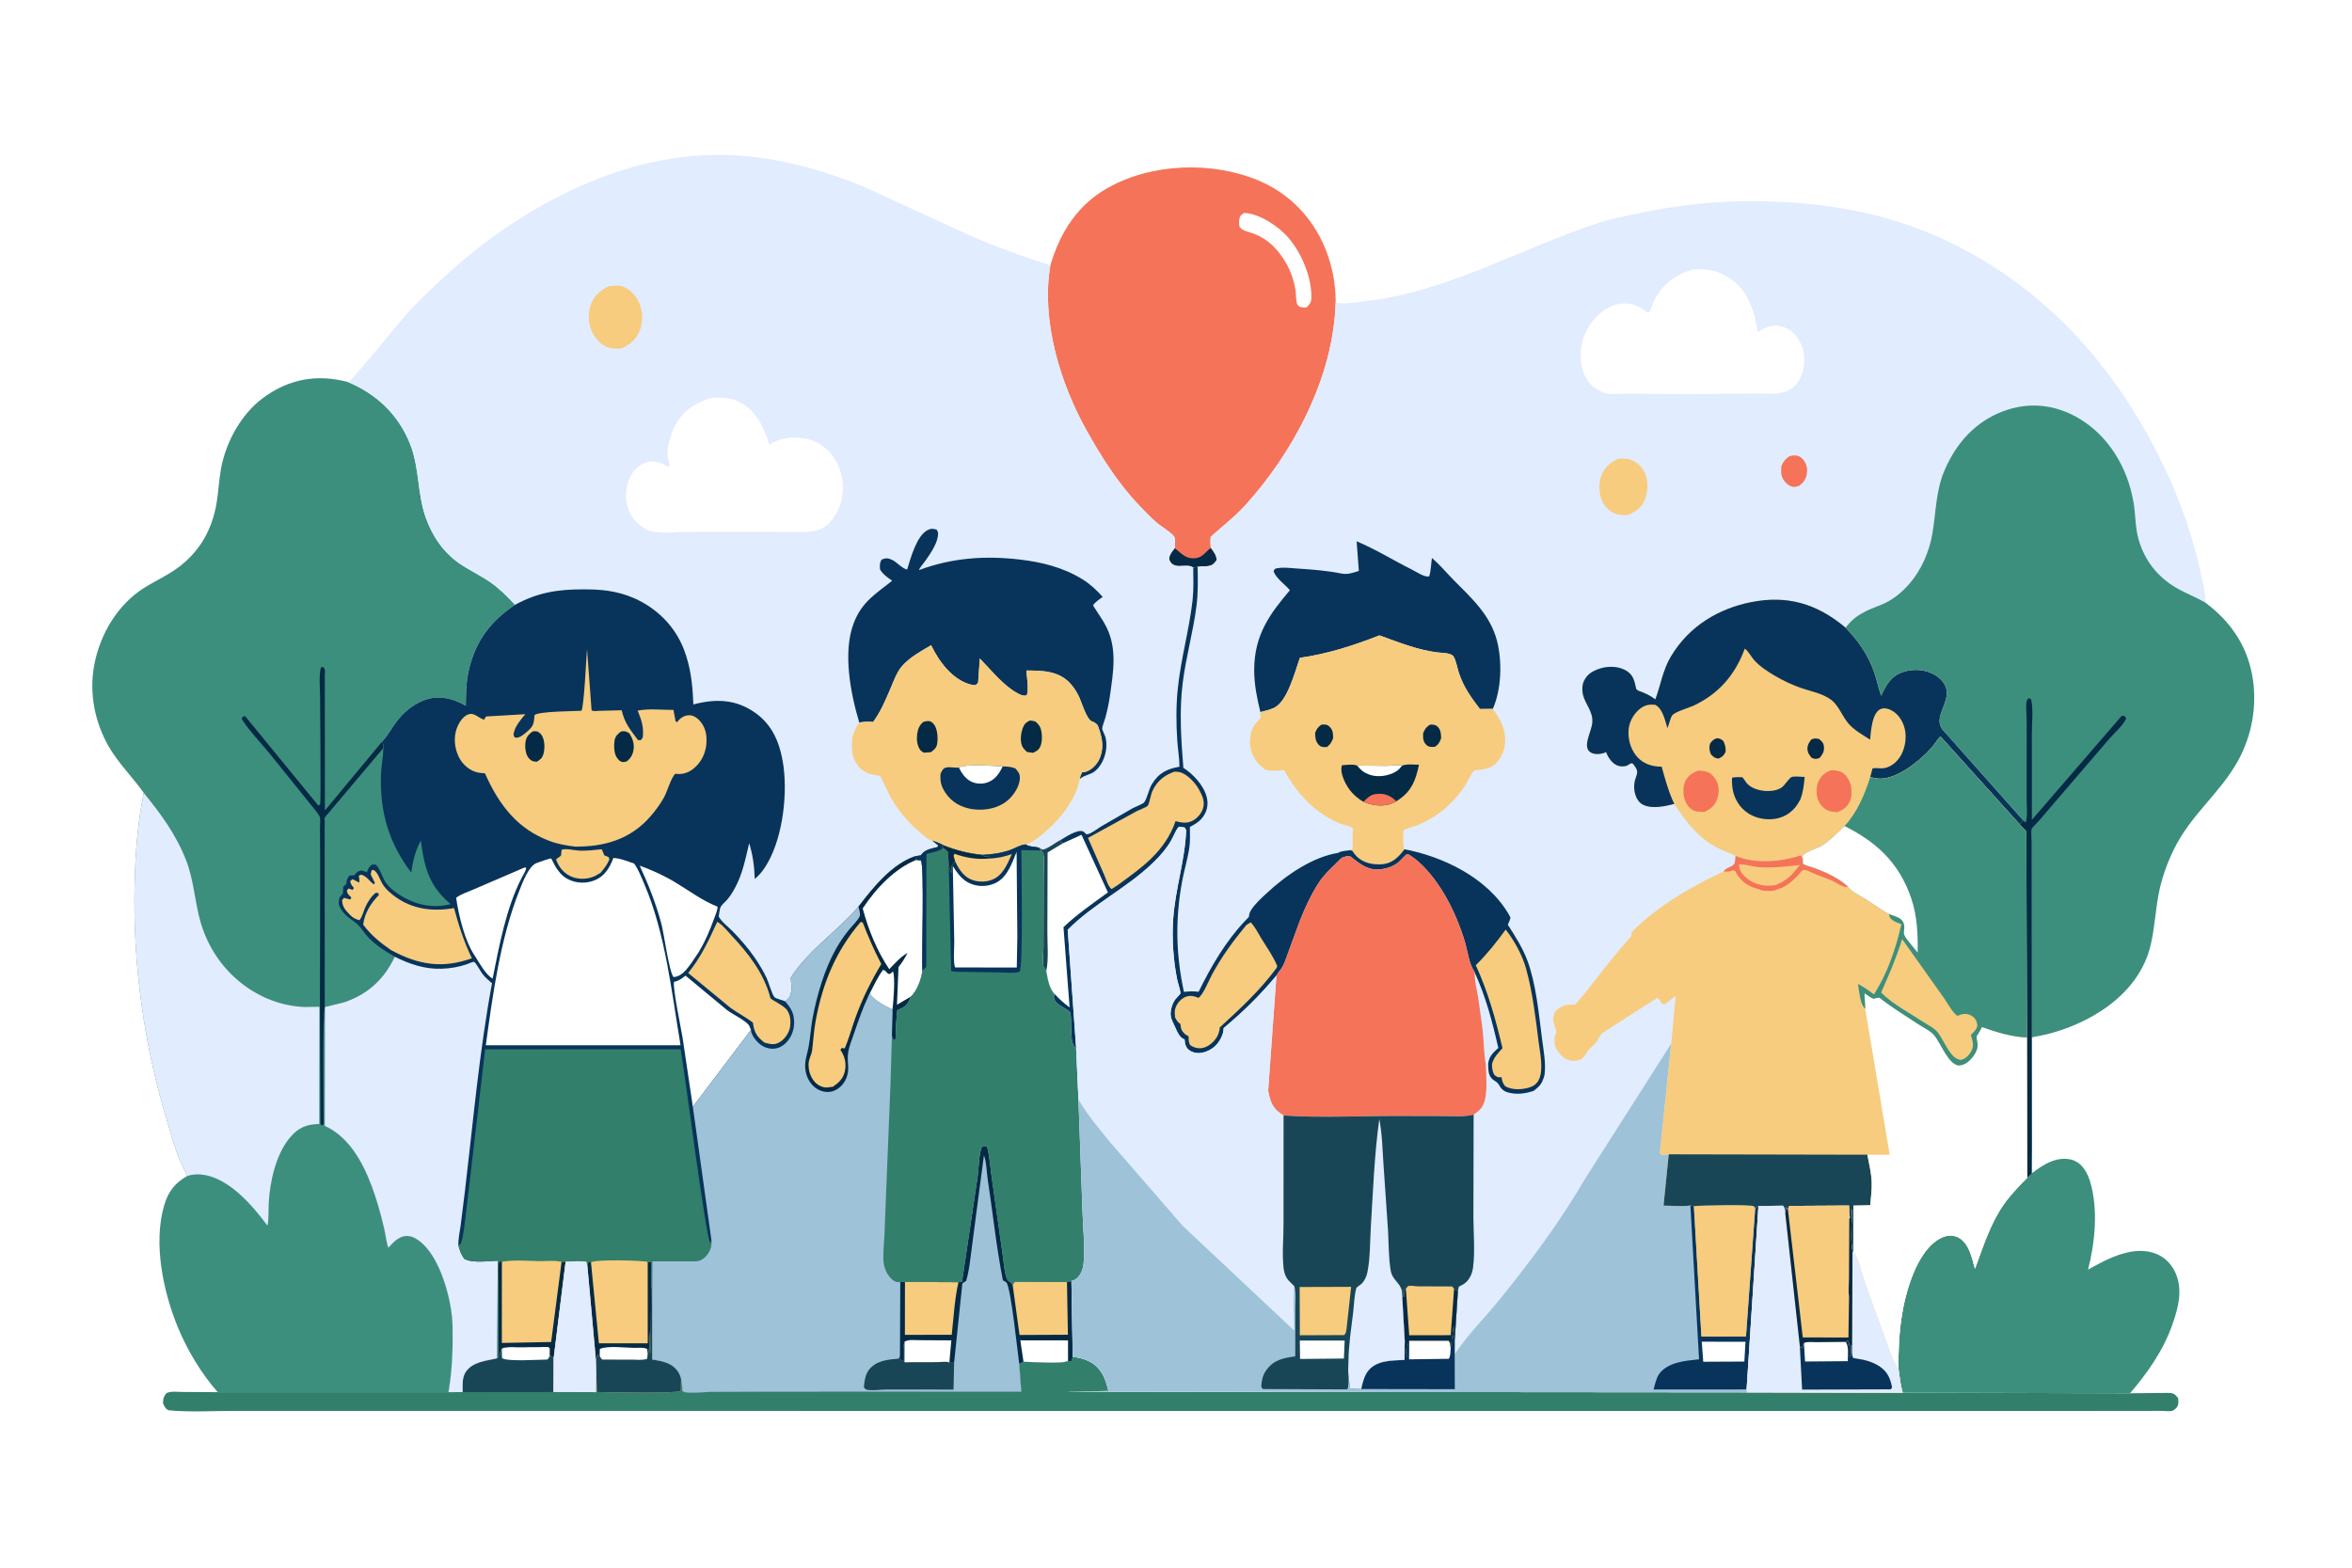 <?xml version="1.0" encoding="UTF-8"?> <svg xmlns="http://www.w3.org/2000/svg" xmlns:xlink="http://www.w3.org/1999/xlink" version="1.1" id="Layer_1" x="0px" y="0px" viewBox="0 0 3000 2000" style="enable-background:new 0 0 3000 2000;" xml:space="preserve"> <g> <path style="fill:#FFFFFF;" d="M0,0h3000v2000H0V0z"></path> <path style="fill:#327F6B;" d="M640.071,1720.203c6.198-2.539,13.629-1.586,20.168-1.637l39.224-0.17l2.013,2.09l-0.031,8.418 l4.718,4.256l-0.195,42.703l54.208,0.186l0.298-22.955l1.09,22.814c12.567,0.023,102.724,2.334,106.716-1.604l0.42-15.746 c0.851,5.324,1.489,10.313,1.612,15.746c0.938,0.773,1.581,1.381,2.735,1.619c9.579,1.961,23.034-0.07,32.977-0.154l80.431-0.295 l316.2-0.023l-2.642-35.541l5.464-2.645c10.218,0.121,50.369,3.119,56.807-1.15c1.289,0.457,2.695,0.611,4.027,0.863l1.968-6.143 c14.707,2.182,27.33,5.777,36.961,20.58c4.375,6.727,6.595,15.188,8.637,23.209l-55.198,0.689l360.124,0.541l509.638,0.43 l198.428,0.451l289.961,0.787l48.066-0.529c6.94,0.133,8.637,0.801,13.335,6.623c0.396,5.318,1.104,8.707-2.621,12.928 c-0.956,1.1-3.528,2.973-4.863,3.354c-3.412,0.982-9.676,0.025-13.368,0.035l-32.687,0.068l-151.615,0.105l-1610.746-0.072 l-501.864-0.031l-161.057-0.031c-27.974-0.018-57.005,1.844-84.811-0.816c-3.766-2.379-4.929-4.705-6.706-9.227 c0.32-6.832,0.799-7.611,4.329-12.59c5.756-2.836,14.034-1.555,20.29-1.539l45.224,0.285l294.3-0.014l18.176-0.07 c-0.129-8.453-0.961-17.791,3.453-25.027c8.553-14.016,27.539-14.93,40.736-18.18l1.668-2.027l1.156-0.982 C637.691,1726.049,638.486,1723.477,640.071,1720.203z"></path> <path style="fill:#184656;" d="M640.071,1720.203c6.198-2.539,13.629-1.586,20.168-1.637l39.224-0.17l2.013,2.09l-0.031,8.418 l4.718,4.256l-0.195,42.703l-115.755,0.139c-0.129-8.453-0.961-17.791,3.453-25.027c8.553-14.016,27.539-14.93,40.736-18.18 l1.668-2.027l1.156-0.982C637.691,1726.049,638.486,1723.477,640.071,1720.203z"></path> <path style="fill:#FFFFFF;" d="M640.071,1720.203c6.198-2.539,13.629-1.586,20.168-1.637l39.224-0.17l2.013,2.09l-0.031,8.418 c-1.042,2.967-1.174,3.592-3.447,5.566c-10.516,0.018-50.911,2.912-57.671-1.832L640.071,1720.203z"></path> <path style="fill:#3C8F7D;" d="M2591.571,1466.557l0.544,30.021c15.099-11.818,32.077-21.885,50.819-16.912 c1.978,0.525,3.692,1.459,5.522,2.49l0.857,0.471c7.879,4.406,13.599,14.832,16.5,24.318c10.698,35.059,6.527,77.729-2.473,112.793 c25.896-14.594,59.077-32.076,88.055-19.654c10.747,4.611,20.011,14.141,24.659,26.652c7.714,20.805,2.258,41.4-4.549,61.377 c-11.621,34.121-32.687,63.949-54.676,89.41l-289.961-0.787c-2.802-9.508-3.841-19.717-5.242-29.619 c-0.923-41.791,3.297-84.408,18.824-122.535c7.813-19.148,20.456-39.492,38.143-46.484c6.775-2.678,14.439-2.553,20.819,1.436 c12.297,7.688,15.758,24.535,19.698,38.975c10.286-27.938,19.104-55.961,35.39-80.09c8.934-13.244,20.308-24.736,31.071-35.84 l5.72-5.182L2591.571,1466.557z"></path> <path style="fill:#F57359;" d="M1339.716,338.619c12.943-44.238,36.284-77.816,72.11-98.273 c56.89-32.484,134.163-34.865,193.315-10.113c37.065,15.508,68.496,45.268,85.589,87.652c8.604,21.326,13.055,44.441,12.923,68.182 c-2.819,97.406-56.056,193.033-114.521,257.697c-14.298,15.814-29.474,27.238-44.893,41.133c-0.097,4.43-0.948,10.77,0.831,14.717 c3.567,5.385,6.178,7.914,6.883,14.797c-3.547,5.084-5.959,7.209-11.69,7.832c-4.157,0.451-8.629-0.096-12.692,0.963l-5.608,0.934 c-5.453-4.92-17.154-0.154-23.896-3.059c-3.982-1.717-5.037-3.219-6.828-7.539c0.124-5.986,4.037-10.051,7.203-14.27 c0.11-3.709,0.956-11.096-0.641-14.318c-2.214-4.467-18.089-14.33-22.474-18.137c-7.892-6.848-15.252-14.729-22.6-22.365 c-26.227-27.254-47.817-61.326-66.991-95.672C1352.827,489.824,1327.596,409.869,1339.716,338.619z"></path> <path style="fill:#052A45;" d="M1498.444,699.271c9.933,8.131,15.288,15.055,28.655,12.426c6.071-1.193,10.344-6.498,14.914-10.883 c1.015-0.975,1.78-1.148,3.058-1.201c3.567,5.385,6.178,7.914,6.883,14.797c-3.547,5.084-5.959,7.209-11.69,7.832 c-4.157,0.451-8.629-0.096-12.692,0.963l-5.608,0.934c-5.453-4.92-17.154-0.154-23.896-3.059c-3.982-1.717-5.037-3.219-6.828-7.539 C1491.364,707.555,1495.277,703.49,1498.444,699.271z"></path> <path style="fill:#FFFFFF;" d="M1586.843,271.701c18.9,0.486,43.467,16.438,56.459,31.551 c16.159,18.803,30.005,49.396,29.346,76.957c-0.148,5.822-1.962,7.568-5.291,11.283c-1.5,0.658-2.473,0.873-4.121,0.848 c-2.934-0.047-7.038-0.738-8.654-4.318c-1.615-3.549-1.434-12.313-1.978-16.518c-1.599-12.113-6.104-25.232-11.896-35.35 c-10.23-17.867-23.056-30.727-40.479-37.658c-6.082-2.42-14.712-3.406-19.217-8.961c-0.369-3.301-0.946-6.918-0.231-10.188 C1581.834,274.537,1583.436,274.186,1586.843,271.701z"></path> <path style="fill:#3C8F7D;" d="M183.336,1011.496c-14.449-20.518-32.573-37.775-45.207-60.076 c-16.817-29.684-24.517-66.135-18.212-101.529c7.489-42.037,31.296-79.154,63.204-99.455c15.363-9.775,31.996-16.885,46.589-28.293 c24.974-19.525,40.699-45.721,46.574-80.607c2.395-14.223,2.947-28.799,5.505-43.027c6.447-35.85,26.728-70.539,52.784-90.129 c34.012-25.572,70.605-31.316,109.5-20.922c34.221,14.479,63.527,39.607,79.21,79.463c11.715,29.773,8.985,61.945,19.328,92.123 c8.542,24.918,23.186,45.68,42.771,59.322c13.126,9.143,27.498,15.605,40.599,24.795c11.146,7.816,21.461,18.021,30.961,28.412 c-29.054,19.584-49.785,43.715-58.96,83.301c-3.478,15.006-3.641,29.955-3.818,45.426c-17.745-10.004-36.147-14.305-55.276-6.203 c-13.142,5.564-24.447,14.85-33.638,27.234c-6.257,8.432-10.721,17.146-17.904,24.781c1.609,3.695,2.037,4.191,1.615,8.486 l-74.735,88.592l0.247,241.449l-0.257,151.689c29.738,13.621,47.487,43.652,60.031,77.248c6.49,17.381,11.522,35.568,15.776,53.877 c1.798,7.732,2.634,17.076,5.311,24.334c7.101-7.613,14.388-15.543,24.682-14.957c10.878,0.619,21.539,11.209,28.296,20.492 c16.691,22.928,28.414,64.66,28.935,95.066c0.504,28.586-0.462,55.516-5.215,83.684l-294.3,0.014 c-20.219-22.838-38.603-52.93-50.827-82.656c-18.524-45.045-32.013-107.375-17.286-156.463c5.4-18.002,14.937-28.75,29.187-36.67 l-4.126-8.666c-10.02-19.229-16.015-43.141-22.427-64.381c-28.688-95.025-43.027-198.002-40.571-298.955 C172.657,1088.369,175.441,1050.414,183.336,1011.496z"></path> <path style="fill:#052A45;" d="M406.116,1027.799c0.732-0.658,1.696-1.061,2.196-1.973c1.249-2.283-0.051-124.184-0.049-137.299 c0.002-10.621-1.762-27.311,1.083-36.965l3.008-0.668c0.646,1.092,1.51,2.041,1.938,3.271c0.506,1.457,0.003,6.016,0.005,7.926 l0.018,26.883l0.102,145.039l72.931-87.902c1.609,3.695,2.037,4.191,1.615,8.486l-74.735,88.592l0.247,241.449 c-3.414,6.451-1.69,131.309-1.802,149.389l-1.787,1.816c-1.289-1.098-2.143-1.027-2.12-3.016l-0.689-152.363l0.32-173.566 l-0.251-49.641c-0.03-3.066,0.696-12.357-0.163-14.723c-0.788-2.17-3.227-5.217-4.456-7.201l-60.392-74.947 c-11.482-13.91-24.692-27.461-34.719-42.852l1.212-3.473l3.114-0.301L406.116,1027.799z"></path> <path style="fill:#E1ECFE;" d="M183.336,1011.496c21.552,26.604,41.273,52.871,54.343,86.83 c9.841,25.564,10.676,52.654,18.333,78.701c19.22,65.379,76.058,105.875,132.903,107.682l18.491-0.271l-0.158,149.51 c-15.981,0.264-27.049,4.33-38.436,18.521c-16.82,20.957-24.524,54.145-26.069,82.564c-0.47,8.639,0.359,20.537-1.648,28.553 c-20.834-28.297-51.417-62.367-84.933-65.242c-5.54-0.475-11.997,0.119-17.352,1.953l-4.126-8.666 c-10.02-19.229-16.015-43.141-22.427-64.381c-28.688-95.025-43.027-198.002-40.571-298.955 C172.657,1088.369,175.441,1050.414,183.336,1011.496z"></path> <path style="fill:#E1ECFE;" d="M444.074,487.457c5.583-2.057,68.24-80.76,80.665-93.557 c37.39-38.504,79.032-75.564,122.177-104.486c88.258-59.162,184.816-95.865,287.136-91.375 c56.796,2.494,113.791,18.219,167.37,40.039l133.64,61.4c34.34,15.242,69.346,27.584,104.652,39.141 c-12.12,71.25,13.111,151.205,46.022,210.16c19.174,34.346,40.764,68.418,66.991,95.672c7.348,7.637,14.708,15.518,22.6,22.365 c4.385,3.807,20.26,13.67,22.474,18.137c1.597,3.223,0.752,10.609,0.641,14.318c-3.167,4.219-7.08,8.283-7.203,14.27 c1.79,4.32,2.845,5.822,6.828,7.539c6.742,2.904,18.443-1.861,23.896,3.059c0.148,13.785,0.699,28.137-0.872,41.814 c-4.431,38.59-15.246,75.637-19.04,114.592c-2.11,21.658-1.849,43.131-0.42,64.811c0.715,10.85,2.718,21.969,2.756,32.797 c-14.997,2.689-26.067,7.213-35.296,22.469c-3.684,6.088-6.058,18.332-9.739,23.045c-1.629,2.084-12.572,6.26-15.226,7.756 l-39.298,22.752c-5.027,2.996-11.858,8.623-17.224,9.996c-3.137,0.801-3.743-2.498-6.257-3.51 c-7.332-2.949-22.118,7.277-28.955,11.252c-4.874,2.307-19.553,13.586-23.242,11.789l-3.171-1.736 c-5.839-2.652-11.848-0.744-17.623-4.645c-7.004,0.445-13.274,4.875-19.94,7.166c-11.415,3.924-23.685,5.693-35.55,6.174 c-17.449-1.816-32.479-5.516-49.113-12.08c-4.733-2.59-9.438-4.402-14.436-6.129l7.347,5.883l-0.727,2.313 c-7.68,2.102-16.404,2.898-21.493,10.699l-7.205,0.992c-29.026,9.945-52.564,38.447-72.244,64.363 c-27.288,31.838-62.413,53.955-86.275,90.404c0.26,8.965,2.685,19.902-3.107,26.701c-1.221,1.434-2.659,2.551-4.109,3.627 c-2.901-1.498-12-3.385-13.652-5.277c-3.318-3.803-7.409-19.055-10.058-24.564c-4.373-9.092-9.616-17.834-15.178-25.951 c-8.378-12.232-18.068-23.133-28.05-33.504c-5.416-5.627-14.016-11.74-17.807-18.865c0.605-3.043,1.142-9.729,2.415-12.154 c1.63-3.107,6.598-7.189,8.951-10.002c4.939-5.91,9.049-13.295,12.46-20.543c7.497-15.928,10.83-33.525,15.054-50.883 c4.69,16.012,6.43,28.787,7.057,45.723c7.485-6.338,12.186-12.729,17.201-21.82c18.93-34.338,25.464-89.434,18.372-129.166 c-4.475-25.078-14.095-45.336-32.712-59.424c-25.66-19.418-52.564-19.865-81.171-12.346c-0.908-24.896-3.16-46.582-11.804-69.5 c-11.985-31.777-36.532-54.049-63.552-65.928c-22.136-9.73-42.518-11.439-65.934-11.391c-31.765,0.066-57.204,3.943-86.153,19.734 c-9.5-10.391-19.815-20.596-30.961-28.412c-13.101-9.189-27.473-15.652-40.599-24.795c-19.586-13.643-34.23-34.404-42.771-59.322 c-10.343-30.178-7.614-62.35-19.328-92.123C507.602,527.064,478.296,501.936,444.074,487.457z"></path> <path style="fill:#F7CC7E;" d="M776.885,364.875c6.204-0.391,13.263-1.391,19.159,1.328c9.336,4.305,16.305,12.137,20.321,23.031 c3.569,9.678,3.516,21.168,0.176,30.922c-4.404,12.865-12.557,18.725-22.892,24.061c-5.888,0.701-12.424,1.215-18.114-0.953 c-9.386-3.576-17.171-11.92-21.422-22.463c-3.623-8.988-4.08-21.074-1.137-30.387C757.302,376.713,766.081,370.574,776.885,364.875 z"></path> <path style="fill:#FFFFFF;" d="M908.369,507.262c14.398,0.127,24.883-0.516,38.407,7.555c18.29,10.918,28.032,30.428,34.276,52.432 c9.715-6.025,19.147-8.426,30.046-8.875c18.341-0.754,34.729,4.477,48.325,20.004c9.727,11.109,15.701,27.002,15.806,42.979 c0.109,16.479-5.515,31.844-15.335,43.49c-13.988,16.59-32.936,13.697-51.048,13.715l-43.113-0.098l-91.807,0.061 c-14.054,0.045-37.099,3.66-49.642-3.16c-10.406-5.658-19.82-14.955-23.687-28.086c-3.504-11.902-2.707-25.168,2.047-36.396 c4.238-10.012,11.357-17.057,20.328-20.461c9.766-3.707,17.647-1.535,26.497,3.781c1.538,0.924,2.445,1.24,4.231,1.051 c0.068-1.424,0.079-2.711-0.27-4.096l-1.47-6.004c-2.491-12.641,3.719-31.867,9.283-42.389 C871.854,522.697,889.586,512.613,908.369,507.262z"></path> <path style="fill:#08345B;" d="M1096.005,921.76c-11.12-36.99-21.397-89.961-6.874-127.314 c10.728-27.594,29.232-37.639,48.824-53.615c-5.769-4.105-11.4-7.662-15.42-14.268c-0.369-5.664-0.743-7.33,1.732-12.432 c5.36-2.574,8.738-2.336,14.159,0.408c5.601,2.838,12.999,11.205,18.625,12.049c4.709-15.5,12.333-43.148,26.008-50.25 c4.543-2.361,6.671-1.912,11.52-0.777c2.199,3.5,2.268,4.256,1.643,8.77c-1.512,10.902-11.041,24.244-17.009,32.592 c-1.574,2.201-6.623,7.818-6.918,10.361c41.967-15.689,84.173-18.559,127.851-13.498c27.897,3.23,55.599,9.785,80.613,25.299 c9.852,6.109,17.608,13.416,25.737,22.363c-3.401,2.678-10.375,6.947-12.241,11.012c5.567,9.236,12.438,18.178,17.225,27.961 c13.709,28.014,8.425,57.559,4.215,87.617c-1.347,9.613-3.486,19.072-6.017,28.338c-0.879,3.215-3.791,10.248-3.811,13.18 c-0.013,1.926,3.46,8.201,4.103,10.705c4.035,15.678-2.052,33.973-13.03,43.309c-5.977,5.082-14.484,5.273-19.693,10.354 c0.607-3.545,1.434-5.678,3.122-8.68c2.43-0.174,4.845-0.494,7.096-1.652c7.647-3.936,13.328-10.051,16.396-19.322 c4.574-13.822,0.969-25.982-3.658-38.92c-2.44-2.805-4.337-3.973-7.604-5.123c-6.391-2.248-12.672-23.16-15.63-29.822 c-2.802-6.314-6.048-11.625-10.279-16.711c-15.244-18.316-37.256-18.092-57.513-18.293c0.532,8.088,3.364,25.094,0.391,31.678 l-1.724,0.361c-3.567,0.412-7.068-1.52-10.254-3.203c-17.23-9.1-33.569-29.52-47.827-44.156l-2.199,31.08l-3.181,2.949 c-2.446-0.117-4.94-0.314-7.325-1.014c-21.93-6.441-38.651-27.709-49.411-49.914c-12.163,7.186-26.883,15.07-36.783,26.271 c-6.905,7.814-10.877,19.17-15.122,29.15c-6.57,15.447-12.453,29.303-22.063,42.533 C1107.565,920.373,1102.094,920.846,1096.005,921.76z"></path> <path style="fill:#F7CC7E;" d="M1096.005,921.76c6.089-0.914,11.56-1.387,17.675-0.625c9.61-13.23,15.493-27.086,22.063-42.533 c4.245-9.98,8.217-21.336,15.122-29.15c9.9-11.201,24.62-19.086,36.783-26.271c10.76,22.205,27.481,43.473,49.411,49.914 c2.385,0.699,4.879,0.896,7.325,1.014l3.181-2.949l2.199-31.08c14.258,14.637,30.597,35.057,47.827,44.156 c3.186,1.684,6.687,3.615,10.254,3.203l1.724-0.361c2.974-6.584,0.142-23.59-0.391-31.678c20.257,0.201,42.269-0.023,57.513,18.293 c4.231,5.086,7.477,10.396,10.279,16.711c2.957,6.662,9.239,27.574,15.63,29.822c3.267,1.15,5.164,2.318,7.604,5.123 c4.627,12.938,8.232,25.098,3.658,38.92c-3.068,9.271-8.749,15.387-16.396,19.322c-2.252,1.158-4.667,1.479-7.096,1.652 c-1.688,3.002-2.515,5.135-3.122,8.68c-5.444,30.324-32.186,58.926-53.174,74.85c-4.282,3.25-10.711,7.695-15.717,8.549 c-7.004,0.445-13.274,4.875-19.94,7.166c-11.415,3.924-23.685,5.693-35.55,6.174c-17.449-1.816-32.479-5.516-49.113-12.08 c-4.733-2.59-9.438-4.402-14.436-6.129c-1.953,0.896-9.49-5.256-11.21-6.631c-17.477-13.961-30.996-29.135-42.752-50.041 c-1.813-3.227-11.461-24.641-12.539-25.328c-3.433-2.186-10.678-1.781-14.913-3.73l-1.215-0.572 c-3.363-1.549-6.49-2.959-9.274-5.791c-5.787-5.887-9.839-13.869-10.538-22.92C1085.715,942.334,1087.849,933.258,1096.005,921.76z "></path> <path style="fill:#052A45;" d="M1177.661,921.008c2.263-0.719,5.034-1.258,7.398-1.039c2.848,0.266,5.665,2.959,7.243,5.639 c3.645,6.195,4.347,17.166,2.848,24.301c-0.996,4.752-4.599,7.344-7.894,9.711l-8.789,0.627c-2.441-1.365-3.63-1.832-5.331-4.42 c-3.437-5.23-4.104-12.803-3.308-19.195C1170.664,929.908,1172.967,924.994,1177.661,921.008z"></path> <path style="fill:#052A45;" d="M1313.51,919.271c2.324-0.105,4.754,0.664,7.047,1.137c2.599,2.271,5.075,4.523,6.46,8.094 c2.383,6.15,2.738,16.684,0.311,22.887c-2.194,5.605-5.252,6.85-9.702,9.047l-7.518-1.057c-2.446-2.252-5.324-4.715-6.598-8.164 c-2.522-6.834-1.322-16.197,1.175-22.789C1306.596,923.383,1309.259,921.197,1313.51,919.271z"></path> <path style="fill:#08345B;" d="M1223.087,979.217c7.053-4.816,45.59-1.953,55.81-1.48c5.674,0.23,10.851,0.311,16.246,2.646 c3.406,3.945,5.918,6.426,5.698,12.619c-0.349,9.834-7.404,20.5-13.614,26.375c-12.732,12.049-31.368,15.312-47.229,12.883 c-12.984-1.988-25.99-8.375-34.187-20.971c-5.323-8.178-6.887-14.086-6.157-24.311c1.894-3.498,2.936-6.633,6.643-7.654 C1211.425,977.912,1217.792,979.906,1223.087,979.217z"></path> <path style="fill:#FFFFFF;" d="M1223.087,979.217c7.053-4.816,45.59-1.953,55.81-1.48c-4.64,10.063-10.294,17.406-19.864,20.639 c-7.319,2.471-16.574,1.617-23.214-2.971C1230.409,991.668,1226.077,985.648,1223.087,979.217z"></path> <path style="fill:#08345B;" d="M656.944,771.572c28.948-15.791,54.387-19.668,86.153-19.734 c23.416-0.049,43.798,1.66,65.934,11.391c27.02,11.879,51.567,34.15,63.552,65.928c8.644,22.918,10.896,44.604,11.804,69.5 c28.607-7.52,55.512-7.072,81.171,12.346c18.617,14.088,28.236,34.346,32.712,59.424c7.091,39.732,0.557,94.828-18.372,129.166 c-5.014,9.092-9.715,15.482-17.201,21.82c-0.626-16.936-2.367-29.711-7.057-45.723c-4.225,17.357-7.558,34.955-15.054,50.883 c-3.411,7.248-7.521,14.633-12.46,20.543c-2.352,2.813-7.32,6.895-8.951,10.002c-1.273,2.426-1.81,9.111-2.415,12.154 c3.791,7.125,12.391,13.238,17.807,18.865c9.982,10.371,19.672,21.271,28.05,33.504c5.562,8.117,10.805,16.859,15.178,25.951 c2.649,5.51,6.74,20.762,10.058,24.564c1.652,1.893,10.751,3.779,13.652,5.277c1.451-1.076,2.888-2.193,4.109-3.627 c5.792-6.799,3.368-17.736,3.107-26.701c23.862-36.449,58.986-58.566,86.275-90.404c19.68-25.916,43.218-54.418,72.244-64.363 l7.205-0.992c5.088-7.801,13.813-8.598,21.493-10.699l0.727-2.313l-7.347-5.883c4.998,1.727,9.704,3.539,14.436,6.129 c16.634,6.564,31.663,10.264,49.113,12.08c11.865-0.48,24.135-2.25,35.55-6.174c6.666-2.291,12.936-6.721,19.94-7.166 c5.774,3.9,11.784,1.992,17.623,4.645l1.803,3.088c0.684,0.961,2.825,3.322,3.104,4.357c1.802,6.691,0.399,21.006,0.405,28.645 l-0.317,90.525c-0.028,6.602-1.406,17.885-0.105,24.059c0.259,1.23,2.964,4.494,3.758,5.678c1.37,9.561,3.897,23.035,10.337,29.537 c-0.842,3.711-1.306,4.682,0.44,8.268c3.697,7.596,17.985,11.279,19.609,15.941c1.472,4.23,0.888,15.016,1.23,19.959 c0.628,9.074-0.443,20.209,6.373,25.418l2.965,65.379l5.224,144.057c0.63,20.801,3.366,45.072,1.274,65.648 c-0.565,5.563-2.542,11.234-5.787,15.371c-2.41,3.074-6.11,6.025-9.682,6.234l1.668,96.707l-1.968,6.143 c-1.332-0.252-2.738-0.406-4.027-0.863c-6.438,4.27-46.589,1.271-56.807,1.15l-5.464,2.645l2.642,35.541l-316.2,0.023 l-80.431,0.295c-9.943,0.084-23.398,2.115-32.977,0.154c-1.154-0.238-1.797-0.846-2.735-1.619 c-0.124-5.434-0.762-10.422-1.612-15.746l-0.42,15.746c-3.992,3.938-94.149,1.627-106.716,1.604l-1.09-22.814l-0.298,22.955 l-54.208-0.186l0.195-42.703l-4.718-4.256l0.031-8.418l-2.013-2.09l-39.224,0.17c-6.539,0.051-13.97-0.902-20.168,1.637 c-1.586,3.273-2.38,5.846-2.847,9.582l-1.156,0.982l-1.668,2.027c-13.197,3.25-32.182,4.164-40.736,18.18 c-4.414,7.236-3.582,16.574-3.453,25.027l-18.176,0.07c4.754-28.168,5.72-55.098,5.215-83.684 c-0.521-30.406-12.244-72.139-28.935-95.066c-6.757-9.283-17.418-19.873-28.296-20.492c-10.294-0.586-17.581,7.344-24.682,14.957 c-2.677-7.258-3.513-16.602-5.311-24.334c-4.254-18.309-9.287-36.496-15.776-53.877c-12.544-33.596-30.293-63.627-60.031-77.248 l0.257-151.689l-0.247-241.449l74.735-88.592c0.422-4.295-0.007-4.791-1.615-8.486c7.184-7.635,11.647-16.35,17.904-24.781 c9.191-12.385,20.496-21.67,33.638-27.234c19.129-8.102,37.531-3.801,55.276,6.203c0.176-15.471,0.34-30.42,3.818-45.426 C607.159,815.287,627.89,791.156,656.944,771.572z"></path> <path style="fill:#F7CC7E;" d="M716.327,1084.201c4.484-2.35,17.713,1,23.596,1.076c9.173,0.119,18.529-0.787,27.654-1.822 l3.183,7.691l5.606,2.436l0.949,2.771c-2.918,6.947-6.651,11.68-11.276,17.115l-6.856,3.99c-9.916,4.859-22.99,4.938-32.876-0.264 c-7.704-4.055-13.981-11.563-17.069-20.842l6.336-4.729L716.327,1084.201z"></path> <path style="fill:#FFFFFF;" d="M668.934,1106.771l2.023,0.148c1.078,2.117-4.413,10.732-5.825,13.504 c-19.5,38.262-28.223,85.096-36.801,128.158c-8.631-5.012-16.404-19.273-22.103-28.281c-13.228-18.828-20.906-51.174-24.437-74.953 c6.45-4.967,15.823-7.664,23.059-10.996L668.934,1106.771z"></path> <path style="fill:#FFFFFF;" d="M815.959,1104.389c15.819,5.701,30.887,12.545,45.636,21.457 c17.928,10.834,34.602,23.393,53.799,30.982c-0.405,5.203-2.984,10.709-4.696,15.494c-5.43,15.172-11.328,28.758-19.343,42.234 l-10.251,15.135c-6.076,8.184-12.267,16.146-21.973,16.857c-5.654-6.297-12.188-55.764-15.71-68.738 C836.388,1151.9,826.971,1128.197,815.959,1104.389z"></path> <path style="fill:#FFFFFF;" d="M883.737,1411.918l-13.081-87.896c-1.482-9.305-13.007-65.133-10.925-71.418 c5.875-1.164,9.757-4.086,14.667-7.924l52.816,43.867c7.688,5.803,21.593,11.934,27.72,18.996c0.991,1.143,2.248,4.846,2.969,6.396 L883.737,1411.918z"></path> <path style="fill:#F7CC7E;" d="M914.781,1176.215c0.765,0.252,0.849,0.236,1.661,0.76c5.962,3.848,12.272,11.83,17.311,17.213 c20.329,21.711,40.817,47.303,48.933,79.129c0.508,1.992,17.392,9.477,21.307,15.428c4.132,6.283,4.808,13.432,3.755,21.152 c-0.948,6.953-5.904,14.17-10.754,17.93c-7.614,5.906-13.058,4.652-21.485,2.461l-2.239-1.607 c-7.418-6.082-11.276-11.789-12.669-22.426l-0.196-1.566c-9.13-7.166-19.563-12.234-28.925-19.16l-53.69-44.197 C894.351,1220.738,903.434,1200.805,914.781,1176.215z"></path> <path style="fill:#F7CC7E;" d="M474.026,1110.242l1.881-0.525c5.726,2.029,8.077,11.443,11.53,17.262 c2.509,4.23,5.542,7.691,9.01,10.807c24.491,21.988,53.329,25.822,82.678,20.725c6.241,22.867,12.706,43.113,22.777,64.051 c-37.731,13.373-67.92,8.551-103.126-10.451c-13.643-9.404-24.851-18.395-35.535-32.346c1.442-14.76,10.63-28.605,19.894-37.775 l-0.47-2.793l-3.661-0.057c-5.684,4.75-10.462,11.961-13.521,19.33c-2.237,5.391-3.452,11.098-6.987,15.535 c-4.431-1.23-8.237-2.836-11.703-6.469c-5.736-6.012-10.005-9.893-10.47-19.098l2.398-2.943l8.057,2.115l1.403-2.645 c-3.074-2.984-4.843-3.848-5.845-8.68l2.245-2.855l5.126,1.969l1.727-2.586c-2.787-3.32-3.826-4.23-4.816-8.68l3.089-2.484 l8.616,4.373c0.234-2.861-0.013-5.012-0.532-7.822l-0.195-1.012l3.097-1.322c7.411,1.947,9.981,8.035,16.114,12.396l1.423-1.746 l-5.436-11.064L474.026,1110.242z"></path> <path style="fill:#3C8F7D;" d="M414.476,1284.639l-0.247-241.449l74.735-88.592l-0.025,1.252 c-0.312,10.732-2.573,21.193-2.962,31.982c-1.785,49.594,10.823,88.713,38.54,125.352c2.308-15.455,5.07-27.271,12.201-40.779 c4.648,35.494,11.051,57.377,36.19,79.402l1.876,1.604c-25.358,6.605-50.403-0.154-72.163-16.764 c-4.106-3.135-8.23-7.125-11.245-11.711c-3.153-4.797-8.22-20.902-13.104-22.092c-1.01-0.246-3.279,0.434-4.395,0.582 c-3.648,3.49-4.218,4.301-5.858,9.492c-4.403-1.92-6.814-3.461-11.56-0.939c-1.668,0.889-3.303,3.201-4.554,4.74 c-1.701,0.059-5.725-0.369-6.798,0.992c-2.626,3.336-3.073,5.697-3.455,10.146l-3.762,3.219l-0.633,9.061 c-3.491,3.508-4.605,4.385-5.176,10.037c-0.496,4.904,2.168,8.977,4.739,12.455c6.068,8.205,13.447,11.031,20.121,17.617 c4.67,4.609,8.219,10.789,12.785,15.6c9.852,10.379,21.941,17.861,33.714,24.66c-14.28,30.502-36.073,48.268-64.007,57.965 L414.476,1284.639z"></path> <path style="fill:#F7CC7E;" d="M748.747,828.145l5.817,78.047c2.332,1.588,7.065,0.727,9.79,0.662l28.577-0.727 c4.009,17.016,11.168,24.955,20.789,38.066l3.663,0.088l2.477-3.508c1.434-13.852-1.647-21.941-6.503-34.17 c14.08-2.91,31.205-0.818,45.636-0.918l2.71,14.453l1.821,1.305l1.126-1.416c4.108-4.924,9.114-7.684,14.987-7.533 c5.27,0.135,10.686,4.002,14.164,8.494c5.789,7.477,7.68,15.479,7.34,25.504c-0.397,11.725-4.976,22.623-12.475,30.342 c-7.531,7.752-15.793,11.457-25.752,10.486l-1.587-0.17c-5.453,5.023-10.019,22.236-14.428,30.189 c-4.624,8.34-10.47,16.26-16.444,23.273c-26.441,31.041-60.964,39.732-96.92,39.461c-10.988-1.316-21.928-3.234-32.492-7.17 c-39.335-14.654-63.547-43.605-82.495-86.328c-3.506-0.236-7.078-0.477-10.513-1.4c-9.176-2.467-17.753-9.477-22.637-19.084 c-4.726-9.295-6.617-21.166-4.251-31.729c1.823-8.131,6.546-17.041,12.846-21.238c9.752-6.494,14.629,2.334,23.438,5.055 l2.509-4.117l50.11-2.908c-5.415,6.5-12.509,14.557-14.651,23.594c-0.725,3.063-0.317,3.158,1.001,5.896l1.35,0.402 c5.334,1.158,13.554-6.654,17.532-10.377c5.74-5.371,5.801-10.209,6.541-18.344c5.75-4.959,49.785-4.945,59.881-5.521 C745.106,899.793,747.676,840.637,748.747,828.145z"></path> <path style="fill:#052A45;" d="M679.564,933.16c2.136-0.586,4.291-0.107,6.443,0.162c2.159,1.568,4.258,3.182,5.604,5.791 c3.25,6.303,3.462,15.666,1.589,22.578c-1.544,5.705-4.236,7.383-8.387,10.088c-1.727-0.084-3.559-0.17-5.23-0.729 c-2.937-0.984-5.792-3.963-7.243-7.1c-2.441-5.277-3.089-13.621-1.661-19.393C672.071,938.928,675.425,935.857,679.564,933.16z"></path> <path style="fill:#052A45;" d="M792.163,933.16c5.273-0.703,5.936-0.428,10.68,2.451c3.794,6.113,6.453,12.906,5.273,20.705 c-1.045,6.902-3.859,11.295-8.764,15.037c-1.454,0.412-3.176,0.984-4.675,0.873c-3.687-0.271-6.147-2.988-8.253-6.309 c-3.379-5.334-3.537-15.236-2.515-21.473C784.812,938.93,788.425,935.938,792.163,933.16z"></path> <path style="fill:#FFFFFF;" d="M782.327,1094.617c8.667,0.205,17.956,4.291,26.319,6.936c5.416,6.971,9.524,17.832,13.157,26.291 c26.962,62.789,34.752,137.242,46.241,205.666l-189.091,0.006l-59.273,0.01c8.848-65.338,18.641-136.594,42.572-196.869 c4.381-11.039,11.987-31.418,21.755-35.463c2.001-0.828,18.025-6.496,18.968-5.959c0.559,0.32,4.037,7.795,4.703,8.932 c4.207,7.18,9.058,13.268,15.832,16.975c11.301,6.184,25.032,6.52,36.633,1.211 C771.082,1117.346,777.831,1107.078,782.327,1094.617z"></path> <path style="fill:#E1ECFE;" d="M503.44,1220.506c19.052,9.621,38.862,16.094,59.776,15.379c11.07-0.377,21.86-2.135,32.486-5.871 c1.609-0.566,7.961-3.439,9.109-2.801c2.505,1.395,8.36,12.443,10.747,15.471c3.458,4.391,7.894,8.254,12.03,11.734 c-16.159,86.482-24.025,176.508-34.449,264.24l-5.598,44.918c-1.047,7.846-3.219,17.096-2.838,25.006 c1.668,7.004,3.49,11.527,7.358,17.191l0.916,0.521c10.637,5.469,30.354,2.318,41.903,2.061l-0.478,124.439 c-13.197,3.25-32.182,4.164-40.736,18.18c-4.414,7.236-3.582,16.574-3.453,25.027l-18.176,0.07 c4.754-28.168,5.72-55.098,5.215-83.684c-0.521-30.406-12.244-72.139-28.935-95.066c-6.757-9.283-17.418-19.873-28.296-20.492 c-10.294-0.586-17.581,7.344-24.682,14.957c-2.677-7.258-3.513-16.602-5.311-24.334c-4.254-18.309-9.287-36.496-15.776-53.877 c-12.544-33.596-30.293-63.627-60.031-77.248l0.257-151.689l24.956-6.168C467.367,1268.773,489.16,1251.008,503.44,1220.506z"></path> <path style="fill:#327F6B;" d="M584.702,1588.582l2.955-1.695c3.658-10.084,4.566-22.316,5.962-33.125l7.241-61.377l17.967-153.744 l249.364-0.105c5.509,31.01,32.006,240.205,37.755,247.195l1.47-3.717c0.519,6.875-1.027,12.422-4.757,17.727 c-3.842,5.463-8.921,8.916-14.965,9.289l-55.722,0.141l-0.063,33.037l-0.03,92.113c12.33,2.18,25.584,3.715,33.605,16.523 c1.48,2.363,2.41,4.939,3.214,7.715l-0.42,15.746c-3.992,3.938-94.149,1.627-106.716,1.604l-1.09-22.814l-0.298,22.955 l-54.208-0.186l0.195-42.703l-4.718-4.256l0.031-8.418l-2.013-2.09l-39.224,0.17c-6.539,0.051-13.97-0.902-20.168,1.637 c-1.586,3.273-2.38,5.846-2.847,9.582l-1.156,0.982l-1.668,2.027l0.478-124.439c-11.548,0.258-31.266,3.408-41.903-2.061 l-0.916-0.521C588.191,1600.109,586.37,1595.586,584.702,1588.582z"></path> <path style="fill:#F7CC7E;" d="M636.069,1730.768l-0.239-91.238c0.005-8.33-1.63-23.26,1.207-30.711l3.119,0.918 c15.818-2.859,33.668-0.941,49.709-0.822c8.085,0.061,18.681-1.279,26.4,1.078l5.201-0.346l-15.303,123.514l-4.718-4.256 l0.031-8.418l-2.013-2.09l-39.224,0.17c-6.539,0.051-13.97-0.902-20.168,1.637c-1.586,3.273-2.38,5.846-2.847,9.582 L636.069,1730.768z"></path> <path style="fill:#052A45;" d="M636.069,1730.768l-0.239-91.238c0.005-8.33-1.63-23.26,1.207-30.711l3.119,0.918l-0.046,103.541 l62.886-1.195l13.269-102.09l5.201-0.346l-15.303,123.514l-4.718-4.256l0.031-8.418l-2.013-2.09l-39.224,0.17 c-6.539,0.051-13.97-0.902-20.168,1.637c-1.586,3.273-2.38,5.846-2.847,9.582L636.069,1730.768z"></path> <path style="fill:#F7CC7E;" d="M753.793,1610.521c5.326-4.107,63.396-2.535,72.358-0.734l4.287,0.543l0.194,32.021l1.277-0.145 l-0.03,92.113c12.33,2.18,25.584,3.715,33.605,16.523c1.48,2.363,2.41,4.939,3.214,7.715l-0.42,15.746 c-3.992,3.938-94.149,1.627-106.716,1.604l-1.09-22.814l-0.298,22.955l-54.208-0.186l0.195-42.703l15.303-123.514 c8.651-0.234,17.751-1.176,26.337,0.145l1.48,5.967l1.449-6.549L753.793,1610.521z"></path> <path style="fill:#052A45;" d="M826.151,1609.787l4.287,0.543l0.194,32.021l-0.798,84.982c-1.947-6.896-1.442-17.793-0.734-25.076 l-0.732-1.754c-1.484,8.168,1.236,20.326-2.067,27.018l-0.862,6.145c-5.792,2.104-12.844,1.139-18.917,1.143l-38.214-0.086 c-2.144-1.773-2.58-2.766-3.508-5.527l-1.594,2.439l-0.384-4.205c-1.617,2.08-2.065,4.875-2.746,7.52l-10.795-119.191l1.449-6.549 l3.061,1.313l10.088,103.219l62.295,0.018L826.151,1609.787z"></path> <path style="fill:#FFFFFF;" d="M764.802,1729.195l0.32-8.285c10.722-4.488,32.14-1.406,44.11-1.355 c5.235,0.023,11.306-0.877,16.208,1.367l0.862,6.6l-0.862,6.145c-5.792,2.104-12.844,1.139-18.917,1.143l-38.214-0.086 C766.165,1732.949,765.73,1731.957,764.802,1729.195z"></path> <path style="fill:#184656;" d="M830.632,1642.352l1.277-0.145l-0.03,92.113c12.33,2.18,25.584,3.715,33.605,16.523 c1.48,2.363,2.41,4.939,3.214,7.715l-0.42,15.746c-3.992,3.938-94.149,1.627-106.716,1.604l-1.09-22.814l-0.396-18.145 c0.681-2.645,1.129-5.439,2.746-7.52l0.384,4.205l1.594-2.439c0.928,2.762,1.363,3.754,3.508,5.527l38.214,0.086 c6.073-0.004,13.124,0.961,18.917-1.143l0.862-6.145c3.303-6.691,0.584-18.85,2.067-27.018l0.732,1.754 c-0.709,7.283-1.213,18.18,0.734,25.076L830.632,1642.352z"></path> <path style="fill:#E1ECFE;" d="M721.465,1609.646c8.651-0.234,17.751-1.176,26.337,0.145l1.48,5.967l10.795,119.191l0.396,18.145 l-0.298,22.955l-54.208-0.186l0.195-42.703L721.465,1609.646z"></path> <path style="fill:#9EC2D8;" d="M1189.319,1072.451c4.998,1.727,9.704,3.539,14.436,6.129c16.634,6.564,31.663,10.264,49.113,12.08 c11.865-0.48,24.135-2.25,35.55-6.174c6.666-2.291,12.936-6.721,19.94-7.166c5.774,3.9,11.784,1.992,17.623,4.645l1.803,3.088 c0.684,0.961,2.825,3.322,3.104,4.357c1.802,6.691,0.399,21.006,0.405,28.645l-0.317,90.525 c-0.028,6.602-1.406,17.885-0.105,24.059c0.259,1.23,2.964,4.494,3.758,5.678c1.37,9.561,3.897,23.035,10.337,29.537 c-0.842,3.711-1.306,4.682,0.44,8.268c3.697,7.596,17.985,11.279,19.609,15.941c1.472,4.23,0.888,15.016,1.23,19.959 c0.628,9.074-0.443,20.209,6.373,25.418l2.965,65.379l5.224,144.057c0.63,20.801,3.366,45.072,1.274,65.648 c-0.565,5.563-2.542,11.234-5.787,15.371c-2.41,3.074-6.11,6.025-9.682,6.234l1.668,96.707l-1.968,6.143 c-1.332-0.252-2.738-0.406-4.027-0.863c-6.438,4.27-46.589,1.271-56.807,1.15l-5.464,2.645l2.642,35.541l-316.2,0.023 l-80.431,0.295c-9.943,0.084-23.398,2.115-32.977,0.154c-1.154-0.238-1.797-0.846-2.735-1.619 c-0.124-5.434-0.762-10.422-1.612-15.746c-0.804-2.775-1.734-5.352-3.214-7.715c-8.021-12.809-21.275-14.344-33.605-16.523 l0.03-92.113l0.063-33.037l55.722-0.141c6.045-0.373,11.123-3.826,14.965-9.289c3.73-5.305,5.276-10.852,4.757-17.727 l-23.68-170.096l74.166-97.979c-0.026,3.922,2.9,8.76,5.077,11.646c5.805,7.688,13.368,12.152,22.128,12.344 c7.418,0.162,13.671-3.223,18.969-9.217c5.52-6.244,8.924-15.088,8.86-24.164c-0.089-12.646-4.144-18.393-11.431-27.115 c1.451-1.076,2.888-2.193,4.109-3.627c5.792-6.799,3.368-17.736,3.107-26.701c23.862-36.449,58.986-58.566,86.275-90.404 c19.68-25.916,43.218-54.418,72.244-64.363l7.205-0.992c5.088-7.801,13.813-8.598,21.493-10.699l0.727-2.313L1189.319,1072.451z"></path> <path style="fill:#184656;" d="M1147.919,1729.564l1.116,5.678l3.064,0.822c0.003-7.584-1.03-17.617,1.751-24.543l-0.143,26.299 l43.025-0.107c3.762-0.008,11.133-1.193,14.202,0.49c2.55,0.408,3.71,0.973,6.086-0.316l-0.793,34.896l-85.223-0.084 c-7.2-0.021-19.838,2.043-26.51-0.08c-0.509-0.16-2.065-2.141-2.56-2.654c0.532-7.775,1.648-15.838,6.109-21.951 c9.086-12.457,25.343-13.727,38.199-14.57L1147.919,1729.564z"></path> <path style="fill:#052A45;" d="M1227.031,1635.379l19.882-133.727c1.38-9.791,1.695-28.691,4.995-37.242 c0.201-0.518,2.233-2.037,2.729-2.49l4.419,0.754c3.226,12.951,4.032,26.688,5.98,39.969l13.701,96.922 c1.373,9.1,2.337,24.377,5.83,32.316c0.608,1.381,1.572,2.344,2.723,3.053l0.966,0.455l3.384,3.766l2.588-3.76l66.697,0.24 l5.683-1.506l1.668,96.707l-1.968,6.143c-1.332-0.252-2.738-0.406-4.027-0.863c-6.438,4.27-46.589,1.271-56.807,1.15l-5.464,2.645 c-1.998-14.123-10.477-96.994-16.373-103.891l-4.427-2.656c-8.372-42.096-12.799-85.84-19.324-128.416 c-1.352-8.82-1.645-23.203-4.887-31.002l-14.708,112.061c-2.27,15.568-3.509,33.336-7.933,48.094l-4.854,3.209l-10.485,100.578 c-2.375,1.289-3.536,0.725-6.086,0.316c-3.069-1.684-10.441-0.498-14.202-0.49l-43.025,0.107l0.143-26.299 c-2.781,6.926-1.747,16.959-1.751,24.543l-3.064-0.822l-1.116-5.678l0.401-93.936l5.954-0.178l68.24,0.303L1227.031,1635.379z"></path> <path style="fill:#FFFFFF;" d="M1305.476,1737.266l-4.034-27.311l60.836,0.088l0.005,26.072 C1355.845,1740.385,1315.694,1737.387,1305.476,1737.266z"></path> <path style="fill:#FFFFFF;" d="M1153.849,1711.521c5.637-2.926,12.905-1.752,19.012-1.744l40.569,0.221l-2.497,28.205 c-3.069-1.684-10.441-0.498-14.202-0.49l-43.025,0.107L1153.849,1711.521z"></path> <path style="fill:#F7CC7E;" d="M1154.273,1635.451l68.24,0.303c-4.912,21.184-6.127,45.324-8.562,67.117l-59.758,0.088 L1154.273,1635.451z"></path> <path style="fill:#F7CC7E;" d="M1291.642,1639.154l2.588-3.76l66.697,0.24l1.208,67.176l-61.704,0.295L1291.642,1639.154z"></path> <path style="fill:#052A45;" d="M1094.997,1156.701c19.68-25.916,43.218-54.418,72.244-64.363l1.465,4.656l6.073,0.59 c4.446,10.457,0.818,119.355,1.701,140.607c-1.314,11.465-6.915,26.094-14.768,33.27c-2.593,7.553-5.786,11.945-12.257,15.105 l-4.943,2.174l-1.718,18.834l-0.488,17.947l-2.22,1.736c-1.385-1.906-1.922-3.104-2.451-5.541l0.879-31.578l-0.135-2.301 c-11.075-5.502-20.688-9.695-29.164-20.162c-0.457,0.242-1.848,3.725-2.118,4.309c-6.864,14.855-12.346,30.441-17.664,46.145 c-2.603,7.684-6.412,16.895-7.645,25.064c-1.909,12.648,3.152,21.143-3.199,34.248c-3.475,7.17-9.75,12.617-16.484,14.725 c-7.027,2.201-15.338,0.43-21.511-4c-6.452-4.629-11.266-12.297-12.917-21.041c-2.37-12.559,1.901-21.24,3.958-32.924 c2.009-11.41,2.646-23.137,4.746-34.604c5.471-29.877,15.391-63.1,29.698-88.688c5.242-9.375,11.057-17.775,17.698-25.814 c3.956-4.789,9.865-10.18,12.71-15.918C1097.924,1166.277,1095.702,1160.064,1094.997,1156.701z"></path> <path style="fill:#FFFFFF;" d="M1109.214,1267.676c5.298-10.396,10.312-21.145,17.062-30.338c5.308,0.412,5.504,9.412,11.781,2.877 l0.859-1.049c3.313,6.795,0.62,39.797-0.537,48.672C1127.303,1282.336,1117.69,1278.143,1109.214,1267.676z"></path> <path style="fill:#FFFFFF;" d="M1168.706,1096.994l6.073,0.59c4.446,10.457,0.818,119.355,1.701,140.607 c-1.314,11.465-6.915,26.094-14.768,33.27l-17.621,10.361l1.962-48.039c4.632-5.631,8.056-11.373,11.527-18.064 c-8.86,4.826-16.04,13.264-23.355,20.756c-15.536-23.297-26.293-49.363-33.837-77.514 C1117.8,1132.545,1141.703,1107.959,1168.706,1096.994z"></path> <path style="fill:#F7CC7E;" d="M1097.735,1176.215l2.693,0.744c7.223,18.602,14.608,35.486,23.657,52.932 c-13.03,21.822-23.886,43.516-32.83,68.1c-4.747,13.049-8.342,26.965-13.863,39.559l-3.663-0.559l-1.833,2.42 c1.09,1.49,2.013,3.014,2.875,4.703c3.517,6.891,4.622,15.031,2.799,22.852c-2.219,9.514-8.313,14.85-15.218,19.449l-7.291,0.967 c-5.548,0.336-11.875-2.666-15.917-7.184c-5.205-5.816-7.996-14.035-7.798-22.559c0.17-7.252,3.789-11.479,4.602-18.152 c1.515-12.418,2.138-24.568,4.399-36.938C1049.538,1252.311,1066.996,1212.305,1097.735,1176.215z"></path> <path style="fill:#327F6B;" d="M1189.319,1072.451c4.998,1.727,9.704,3.539,14.436,6.129c16.634,6.564,31.663,10.264,49.113,12.08 c11.865-0.48,24.135-2.25,35.55-6.174c6.666-2.291,12.936-6.721,19.94-7.166c5.774,3.9,11.784,1.992,17.623,4.645l1.803,3.088 c0.684,0.961,2.825,3.322,3.104,4.357c1.802,6.691,0.399,21.006,0.405,28.645l-0.317,90.525 c-0.028,6.602-1.406,17.885-0.105,24.059c0.259,1.23,2.964,4.494,3.758,5.678c1.37,9.561,3.897,23.035,10.337,29.537 c-0.842,3.711-1.306,4.682,0.44,8.268c3.697,7.596,17.985,11.279,19.609,15.941c1.472,4.23,0.888,15.016,1.23,19.959 c0.628,9.074-0.443,20.209,6.373,25.418l2.965,65.379l5.224,144.057c0.63,20.801,3.366,45.072,1.274,65.648 c-0.565,5.563-2.542,11.234-5.787,15.371c-2.41,3.074-6.11,6.025-9.682,6.234l-5.683,1.506l-66.697-0.24l-2.588,3.76l-3.384-3.766 l-0.966-0.455c-1.151-0.709-2.115-1.672-2.723-3.053c-3.493-7.939-4.457-23.217-5.83-32.316l-13.701-96.922 c-1.948-13.281-2.754-27.018-5.98-39.969l-4.419-0.754c-0.496,0.453-2.529,1.973-2.729,2.49c-3.3,8.551-3.615,27.451-4.995,37.242 l-19.882,133.727l-4.518,0.375l-68.24-0.303l-5.954,0.178l-3.008,0.1c-4.929-0.346-8.763-4.215-11.899-8.416 c-3.486-4.666-6.036-11.727-6.481-17.938c-0.77-10.729,0.717-22.707,1.208-33.527l2.295-58.959l5.411-133.766l1.79-61.406 c0.529,2.438,1.067,3.635,2.451,5.541l2.22-1.736l0.488-17.947l1.718-18.834l4.943-2.174c6.471-3.16,9.664-7.553,12.257-15.105 c7.853-7.176,13.454-21.805,14.768-33.27c-0.884-21.252,2.744-130.15-1.701-140.607l-6.073-0.59l-1.465-4.656l7.205-0.992 c5.088-7.801,13.813-8.598,21.493-10.699l0.727-2.313L1189.319,1072.451z"></path> <path style="fill:#08345B;" d="M1189.319,1072.451c4.998,1.727,9.704,3.539,14.436,6.129l-2.347,2.1l1.749,0.926l-0.798,0.645 c-5.878,4.393-13.98,5.428-20.726,7.078l-0.219,144.201l-4.933,4.662c-0.884-21.252,2.744-130.15-1.701-140.607l-6.073-0.59 l-1.465-4.656l7.205-0.992c5.088-7.801,13.813-8.598,21.493-10.699l0.727-2.313L1189.319,1072.451z"></path> <path style="fill:#08345B;" d="M1252.868,1090.66c11.865-0.48,24.135-2.25,35.55-6.174c6.666-2.291,12.936-6.721,19.94-7.166 c5.774,3.9,11.784,1.992,17.623,4.645l1.803,3.088l-25.007-0.502c-0.026,20.861,2.5,146.262-2.194,155.039 c-6.752,2.639-17.562,1.029-24.834,0.998l-57.237-0.854c-1.848-0.021-3.522-0.553-5.319-1.02l-3.081-135.672l-0.882-16.533 l-6.073-4.904l-1.749-0.926l2.347-2.1C1220.389,1085.145,1235.418,1088.844,1252.868,1090.66z"></path> <path style="fill:#F7CC7E;" d="M1203.157,1081.605l-1.749-0.926l2.347-2.1c16.634,6.564,31.663,10.264,49.113,12.08 c2.627,2.742,5.072,1.764,8.433,1.621l-0.377,3.096c10.106-0.328,19.981-2.189,29.644-5.758 c-6.213,14.313-12.01,27.945-25.983,33.047c-9.33,3.404-21.801,2.703-30.448-3.027c-7.315-4.85-11.792-12.391-15.905-20.799 l-1.116,1.225c-1.373,1.531-2.385,3.156-3.475,4.971l-0.031,8.68c-2.057-2.988-2.641-7.02-3.498-10.672l-0.882-16.533 L1203.157,1081.605z"></path> <path style="fill:#052A45;" d="M1203.157,1081.605l-1.749-0.926l2.347-2.1c16.634,6.564,31.663,10.264,49.113,12.08 c2.627,2.742,5.072,1.764,8.433,1.621l-0.377,3.096c-14.786,1.311-29.316-0.98-43.454-6.205l-1.121,2.535l1.882,7.133l-1.116,1.225 c-1.373,1.531-2.385,3.156-3.475,4.971l-0.031,8.68c-2.057-2.988-2.641-7.02-3.498-10.672l-0.882-16.533L1203.157,1081.605z"></path> <path style="fill:#FFFFFF;" d="M1218.341,1234.262c-2.797-5.742-1.053-26.018-1.183-33.74l-1.856-95.572 c5.136,8.002,10.35,15.385,18.04,20.049c10.528,6.385,23.799,6.875,34.869,2.24c15.734-6.586,21.872-23.924,28.464-40.416 l0.94,107.254l-0.712,40.23L1218.341,1234.262z"></path> <path style="fill:#E1ECFE;" d="M1703.654,386.066l1.302,0.225c10.912,1.74,23.39-0.658,34.385-1.822 c104.094-11.027,198.89-66.854,298.319-99.713c18.214-6.018,36.972-9.418,55.566-13.266c45.198-9.357,89.308-14.654,135.198-14.861 c61.302-0.277,124.22,5.945,183.808,23.613c117.132,34.732,222.461,113.313,297.395,225.859 c42.511,63.852,77.44,138.227,95.588,216.988c3.495,15.143,7.517,30.168,8.061,45.938c29.506,22.471,51.841,51.221,59.473,92.898 c6.874,37.559-0.478,76.645-18.165,108.613c-23.044,41.68-60.28,68.824-81.857,113.131c-8.769,18.006-15.791,37.445-19.566,57.813 c-3.89,21.027-5.094,43.105-9.907,63.799c-15.363,66.014-81.725,101.982-133.78,114.488l-18.016,3.691l0.115,143.096l-0.28,30.84 l-5.72,5.182c-10.763,11.104-22.137,22.596-31.071,35.84c-16.286,24.129-25.104,52.152-35.39,80.09 c-3.939-14.439-7.401-31.287-19.698-38.975c-6.379-3.988-14.044-4.113-20.819-1.436c-17.687,6.992-30.33,27.336-38.143,46.484 c-15.528,38.127-19.747,80.744-18.824,122.535c1.401,9.902,2.439,20.111,5.242,29.619l-198.428-0.451l-509.638-0.43l-360.124-0.541 l55.198-0.689c-2.042-8.021-4.263-16.482-8.637-23.209c-9.631-14.803-22.255-18.398-36.961-20.58l-1.668-96.707 c3.572-0.209,7.272-3.16,9.682-6.234c3.246-4.137,5.222-9.809,5.787-15.371c2.092-20.576-0.645-44.848-1.274-65.648l-5.224-144.057 l-2.965-65.379c-6.816-5.209-5.745-16.344-6.373-25.418c-0.341-4.943,0.242-15.729-1.23-19.959 c-1.624-4.662-15.912-8.346-19.609-15.941c-1.746-3.586-1.282-4.557-0.44-8.268c-6.44-6.502-8.967-19.977-10.337-29.537 c-0.795-1.184-3.5-4.447-3.758-5.678c-1.301-6.174,0.077-17.457,0.105-24.059l0.317-90.525c-0.007-7.639,1.396-21.953-0.405-28.645 c-0.279-1.035-2.42-3.396-3.104-4.357l-1.803-3.088l3.171,1.736c3.689,1.797,18.368-9.482,23.242-11.789 c6.837-3.975,21.623-14.201,28.955-11.252c2.514,1.012,3.12,4.311,6.257,3.51c5.365-1.373,12.196-7,17.224-9.996l39.298-22.752 c2.654-1.496,13.597-5.672,15.226-7.756c3.681-4.713,6.054-16.957,9.739-23.045c9.229-15.256,20.299-19.779,35.296-22.469 c-0.038-10.828-2.041-21.947-2.756-32.797c-1.429-21.68-1.689-43.152,0.42-64.811c3.794-38.955,14.609-76.002,19.04-114.592 c1.571-13.678,1.02-28.029,0.872-41.814l5.608-0.934c4.063-1.059,8.535-0.512,12.692-0.963c5.731-0.623,8.143-2.748,11.69-7.832 c-0.705-6.883-3.316-9.412-6.883-14.797c-1.779-3.947-0.928-10.287-0.831-14.717c15.419-13.895,30.595-25.318,44.893-41.133 C1647.598,579.1,1700.835,483.473,1703.654,386.066z"></path> <path style="fill:#F57359;" d="M2281.648,582.465c3.429-1.488,7.072-1.77,10.649-1.082c3.923,0.75,7.368,3.846,9.61,7.635 c3.05,5.174,3.659,9.977,2.588,15.998c-1.319,7.357-4.681,10.982-9.824,14.822c-2.324,0.742-4.879,1.531-7.319,1.236 c-4.335-0.525-8.637-3.578-11.423-7.465c-4.516-6.287-4.286-11.221-3.791-18.992 C2274.643,588.682,2276.983,586.061,2281.648,582.465z"></path> <path style="fill:#F7CC7E;" d="M2064.132,585.209c6.495-0.393,12.313-0.398,18.429,2.504c7.319,3.465,13.615,9.785,16.615,18.553 c3.313,9.705,2.654,20.781-0.89,30.271c-4.17,11.15-11.604,15.986-20.901,20.045c-5.572,1.113-12.198,0.717-17.572-1.447 c-7.319-2.957-13.698-9.377-17.027-17.705c-3.247-8.076-3.676-20.246-0.956-28.588 C2045.967,596.172,2054.011,590.316,2064.132,585.209z"></path> <path style="fill:#FFFFFF;" d="M2157.544,344.188c20.967-2.846,39.132,1.975,56.291,16.549 c17.209,14.635,24.808,39.16,28.187,62.941l5.588-3.459c9.874-5.496,20.077-6.436,30.297-1.816 c9.643,4.357,17.209,13.803,21.066,25.029c3.676,10.693,3.198,23.537-0.659,34.049c-3.544,9.66-9.412,17.016-17.736,20.854 l-0.989,0.453c-10.994,5.107-26.06,3.004-37.912,3.225l-83.225,0.609l-84.89-0.357c-8.439-0.158-20.802,1.557-28.714-1.553 c-6.94-2.729-13.121-6.854-18.231-13.154c-7.698-9.477-11.11-23.281-10.566-36.186c0.824-19.182,8.357-34.869,20.39-47.447 c14.506-15.17,36.05-22.127,54.346-12.432c3.857,2.039,8.752,6.994,12.775,7.324l5.901-14.268 C2120.258,362.014,2137.088,350.811,2157.544,344.188z"></path> <path style="fill:#08345B;" d="M1607.613,908.416c-4.282-17.643-7.884-35.145-7.872-53.621c0.031-45.01,20.24-72,45.537-101.789 c-5.679-7.078-18.607-15.711-20.863-24.707l2.294-2.873c9.11-2.205,19.169-0.688,28.401-0.086 c18.346,1.199,37.665,2.672,55.78,6.334c7.962,1.609,14.654-0.871,22.335-3.258l-2.835-37.855 c23.786,9.928,46.995,24.377,70.302,36.002c5.555,2.766,16.764,10.51,22.286,8.68c2.225-6.863,2.341-15.982,3.429-23.342 c9.94,8.328,18.231,18.42,27.412,27.787c21.692,22.115,46.863,43.988,55.599,77.813c6.857,26.535,5.687,62.15-5.341,86.926 l-16.45,0.037c-11.061-14.373-20.571-27.439-26.736-45.762c-2.11-6.305-3.56-15.416-6.725-20.898 c-2.918-5.047-14.983-4.785-19.978-5.379c-26.027-3.09-49.846-12.887-74.67-21.809c-33.494,13.139-66.362,23.633-101.522,28.629 c-6.659,19.012-15.981,55.914-33.036,63.898C1619.525,905.688,1613.316,906.949,1607.613,908.416z"></path> <path style="fill:#F7CC7E;" d="M1607.613,908.416c5.703-1.467,11.913-2.729,17.346-5.273c17.056-7.984,26.377-44.887,33.036-63.898 c35.159-4.996,68.027-15.49,101.522-28.629c24.824,8.922,48.643,18.719,74.67,21.809c4.995,0.594,17.06,0.332,19.978,5.379 c3.165,5.482,4.615,14.594,6.725,20.898c6.165,18.322,15.676,31.389,26.736,45.762l16.45-0.037 c9.33,12.963,17.143,26.227,15.577,44.236c-0.824,9.648-5.835,20.08-12.363,25.889c-6.016,5.359-11.818,6.336-19.104,7.412 c-1.549,0.229-6.676,0.283-7.813,1.061c-2.967,2.027-9.214,15.77-11.819,19.68c-6.313,9.426-14.357,18.758-22.418,26.086 c-11.934,10.867-25.632,19.016-39.906,24.633c-5.275,2.08-11.538,2.873-16.335,6.082c0.099,6.297-1.022,18.65,1.566,23.936 c-8.11,10.805-16.318,18.336-28.961,19.146c-11.176,0.717-23.984-1.418-32.637-10.67c-1.797-1.932-3.363-4.008-4.83-6.287 l-2.225-1.01l2.44-2.215l0.198-22.047c0.016-1.322,0.906-3.139,0.033-3.965c-2.522-2.41-13.978-4.6-17.885-6.318 c-29.555-13.004-52.846-36.416-69.728-67.686c-6.338,0.758-21.107,2.51-26.177-2.131l-1.8-1.646c-2.54-2.072-4.897-4.18-6.92-6.969 c-5.705-7.869-9.453-18.152-8.57-28.662c1.066-12.709,5.385-19.096,13.51-26.871L1607.613,908.416z"></path> <path style="fill:#052A45;" d="M1823.951,924.479c3.198-0.271,6.923-0.029,9.544,2.422c4.319,4.043,4.467,9.066,4.698,14.939 c-2.06,5.467-3.313,7.846-7.863,10.879c-5.028,0.143-8.522,1.004-12.33-3.934c-3.214-4.182-3.017-8.684-2.67-13.889 C1818.049,929.27,1819.187,927.656,1823.951,924.479z"></path> <path style="fill:#052A45;" d="M1685.456,924.479c4.863-0.254,7.846-0.674,11.571,3.883c3.264,3.996,3.379,8.279,3.363,13.479 c-2.275,5.709-3.428,7.502-7.764,11.172c-4.319,0.156-7.632,0.668-11.011-3.283c-3.841-4.482-3.956-8.906-4.137-14.832 C1679.571,929.48,1681.335,927.539,1685.456,924.479z"></path> <path style="fill:#052A45;" d="M1788.528,976.688c6.428-2.281,14.687-1.166,21.396-1.109c-4.121,19.869-9.33,32.861-24.626,43.795 l-4.22,2.875c-12.857,7.529-27.429,6.484-40.714,1.152l-1.236-0.512c-10.912-6.225-19.879-15.514-25.187-28.639 c-2.357-5.818-4.088-11.75-2.275-17.955c6.165-0.369,13.401-1.676,19.335,0.363l37.797,0.418 C1775.209,976.938,1782.181,975.83,1788.528,976.688z"></path> <path style="fill:#F57359;" d="M1739.126,1022.889l2.011-2.033c4.582-4.316,7.681-7.086,13.714-7.848 c10.665-1.348,17.984,1.371,26.225,9.24c-12.857,7.529-27.429,6.484-40.714,1.152L1739.126,1022.889z"></path> <path style="fill:#FFFFFF;" d="M1731,976.658l37.797,0.418c6.412-0.139,13.385-1.246,19.731-0.389 c-2.308,2.898-4.615,5.523-7.615,7.412c-9.363,5.9-23.687,8.014-33.972,4.24l-0.841-0.318 C1739.506,985.617,1735.83,982.463,1731,976.658z"></path> <path style="fill:#08345B;" d="M1521.964,724.139l5.608-0.934c0.366,16.941,0.677,33.197-1.467,50.016 c-4.205,32.969-13.444,65.004-17.57,98.191c-4.523,36.387-2.008,71.799,0.859,108.143c11.423,7.186,25.574,21.5,29.632,36.785 c1.788,6.742,1.551,13.643-1.249,19.912c-4.536,10.15-11.595,14.199-20.097,18.783c0.069,8.373,0.56,17.545-0.593,25.803 c-1.929,13.797-6.228,27.656-8.855,41.373c-9.359,48.842-8.565,94.881,1.889,143.217c6.387-0.652,12.315-1.104,18.689-0.121 c16.455-33.309,34.305-63.807,58.622-89.787l5.586-5.779c0.206-3.648,0.949-5.885,2.823-8.828 c5.125-8.051,13.215-15.252,19.924-21.49c25.352-23.564,58.746-46.211,91.103-51.35c3.659-2.654,11.538-2.758,15.94-3.453 l2.225,1.01c1.467,2.279,3.033,4.355,4.83,6.287c8.654,9.252,21.462,11.387,32.637,10.67c12.643-0.811,20.852-8.342,28.961-19.146 c47.209,9.07,104.951,34.961,133.236,83.422l1.978,4.146c-0.939,3.123-1.994,5.842-3.462,8.68 c9.115,14.264,19.039,29.602,25.104,46.061c10.863,29.439,14.456,67.285,18.478,98.904c1.813,14.104,5.061,30.857,3.429,45.139 c-0.379,3.264-1.269,5.865-2.572,8.729l-0.396,0.902c-2.571,5.711-6.577,8.791-11.044,12.266 c-10.681,3.551-21.231,4.955-32.159,2.203c-5.011-1.266-8.687-3.729-11.522-8.979c-2.835-5.287-6.544-5.436-10.121-9.406 c-4.269-4.727-4.071-11.762-4.269-18.15c1.17-10.104,6.626-14.49,12.956-20.426c-7.714-34.031-15.857-64.924-30-96.086 l-0.099-0.498c-7.747-11.803-8.374-24.662-12.511-38.605c-11.258-37.893-31.698-77.719-59.077-102.248 c-2.143-1.91-12.231-10.023-14.275-9.801c-2.308,0.252-9.313,8.936-11.769,10.744c-6.56,4.834-13.17,7.303-20.786,8.398 c-16.649,2.395-26.176-5.164-39.198-15.514c-3.577-2.842-8.341,0.053-12.231,1.229l-0.56,0.596 c-10.731,11.158-20.769,18.734-29.571,32.652c-9.033,14.254-16.549,30.551-22.929,46.643l-15.14,41.23 c-3.036,8.381-5.781,17.807-11.688,23.955l-3.13,4.916c-21.033,25.309-42.865,46.729-67.427,67.092l0.021,0.814 c-0.071,7.469-5.021,15.994-9.537,20.852c-5.972,6.42-15.984,10.738-24.092,10.145c-4.604-0.338-10.081-2.367-13.183-6.6 c-2.247-3.066-2.702-6.883-2.929-10.781l-0.761-0.244c-5.417-2.051-8.715-9.275-11.126-14.955 c-4.075-9.598-7.915-13.301-4.943-24.994c0.996-3.92,2.661-7.807,4.935-10.908c0.649-0.889,6.546-7.129,6.57-7.346 c0.353-3.109-3.343-13.93-4.088-17.615c-5.039-24.902-6.87-51.928-5.156-77.428c2.594-38.58,15.161-75.348,16.568-113.545 l-1.998-3.318l-7.338-1.021c-4.33,4.959-6.569,11.928-9.938,17.809c-5.654,9.865-13.772,19.131-21.471,26.723 c-33.679,33.211-76.833,53.164-110.372,87.01l10.751,151.211c-6.816-5.209-5.745-16.344-6.373-25.418 c-0.341-4.943,0.242-15.729-1.23-19.959c-1.624-4.662-15.912-8.346-19.609-15.941c-1.746-3.586-1.282-4.557-0.44-8.268 c-6.44-6.502-8.967-19.977-10.337-29.537c-0.795-1.184-3.5-4.447-3.758-5.678c-1.301-6.174,0.077-17.457,0.105-24.059l0.317-90.525 c-0.007-7.639,1.396-21.953-0.405-28.645c-0.279-1.035-2.42-3.396-3.104-4.357l-1.803-3.088l3.171,1.736 c3.689,1.797,18.368-9.482,23.242-11.789c6.837-3.975,21.623-14.201,28.955-11.252c2.514,1.012,3.12,4.311,6.257,3.51 c5.365-1.373,12.196-7,17.224-9.996l39.298-22.752c2.654-1.496,13.597-5.672,15.226-7.756c3.681-4.713,6.054-16.957,9.739-23.045 c9.229-15.256,20.299-19.779,35.296-22.469c-0.038-10.828-2.041-21.947-2.756-32.797c-1.429-21.68-1.689-43.152,0.42-64.811 c3.794-38.955,14.609-76.002,19.04-114.592C1522.663,752.275,1522.113,737.924,1521.964,724.139z"></path> <path style="fill:#F7CC7E;" d="M1589.543,1180.326l5.672-3.701c5.41,5.387,9.773,14.289,13.94,21.121 c6.696,10.98,15.102,22.465,19.928,34.697l-0.692,2.283c-21.725,29.494-46.632,52.16-72.562,76.051 c-0.259,3.506-1.088,6.752-2.461,9.871c-3.005,6.818-10.633,13.637-16.886,15.639c-6.707,2.148-12.974,0.881-18.694-3.227 c-1.54-3.428-1.676-5.76-1.719-9.637l-0.003-1.375c-1.8-0.969-3.813-1.977-5.354-3.473c-3.834-3.719-4.554-6.492-5.044-12.152 c-3.532-2.297-4.924-4.561-6.884-8.682c-0.346-3.514-0.78-7.373,0.209-10.785c1.782-6.148,5.901-11.084,10.755-13.953 c5.754-3.402,11.571-2.941,17.492-0.5l1.322,0.559c6.142-3.768,13.604-22.957,17.713-30.461 C1558.973,1219.412,1573.304,1199.988,1589.543,1180.326z"></path> <path style="fill:#FFFFFF;" d="M1355.464,1075.938l24.002-10.967l33.654,73.564c-18.908,13.844-39.381,27.756-56.637,44.332 l7.775,102.293c-7.167-5.213-13.159-10.391-19.292-17.307c-6.44-6.502-8.967-19.977-10.337-29.537 c-0.795-1.184-3.5-4.447-3.758-5.678c-1.301-6.174,0.077-17.457,0.105-24.059l0.317-90.525c-0.007-7.639,1.396-21.953-0.405-28.645 c-0.279-1.035-2.42-3.396-3.104-4.357l-1.803-3.088l3.171,1.736c3.689,1.797,18.368-9.482,23.242-11.789L1355.464,1075.938z"></path> <path style="fill:#184656;" d="M1325.98,1081.965l3.171,1.736c3.689,1.797,18.368-9.482,23.242-11.789l3.071,4.025l-19.244,11.641 l-0.288,101.809c-0.054,14.912,1.774,34.547-1.302,48.93c-0.795-1.184-3.5-4.447-3.758-5.678 c-1.301-6.174,0.077-17.457,0.105-24.059l0.317-90.525c-0.007-7.639,1.396-21.953-0.405-28.645 c-0.279-1.035-2.42-3.396-3.104-4.357L1325.98,1081.965z"></path> <path style="fill:#F7CC7E;" d="M1498.081,984.455c2.328-0.049,4.584,0.23,6.872,0.748c8.743,1.975,19.531,13.141,24.353,22.029 c3.701,6.824,7.411,13.898,5.616,22.281c-1.436,6.709-6.096,12.365-10.991,15.844c-8.034,5.703-15.745,4.639-24.475,2.191 c-13.652,39.402-43.894,59.721-73.024,81.086l-8.464,5.578c-4.029-1.994-7.343-12.883-9.463-17.871l-20.797-47.359l62.444-34.266 c2.415-1.309,12.343-4.918,13.714-6.711c2.257-2.947,3.91-14.172,5.965-18.68C1476.016,995.754,1485.961,988.611,1498.081,984.455z "></path> <path style="fill:#F7CC7E;" d="M1920.527,1185.906c10.5,13.188,21.313,32.73,26.044,49.957 c8.176,29.854,12.115,62.318,15.972,93.279c1.731,13.867,6.445,34.947,0.56,47.723c-2.505,5.457-6.56,8.547-11.505,10.203 c-9.346,3.131-23.209,4.068-31.929-1.535c-2.489-3.072-3.709-6.117-4.269-10.318l-0.115-0.939 c-4.846,0.275-5.225,0.213-9.264-2.969c-2.555-4.861-2.885-8.154-2.983-13.668c2.06-8.695,8.11-14.4,13.418-20.467 c-8.868-37.172-18.445-71.838-34.071-105.785C1896.429,1217.549,1908.643,1202.328,1920.527,1185.906z"></path> <path style="fill:#F57359;" d="M1711.154,1094.549c3.89-1.176,8.654-4.07,12.231-1.229c13.022,10.35,22.549,17.908,39.198,15.514 c7.615-1.096,14.225-3.564,20.786-8.398c2.456-1.809,9.462-10.492,11.769-10.744c2.044-0.223,12.132,7.891,14.275,9.801 c27.379,24.529,47.819,64.355,59.077,102.248c4.137,13.943,4.764,26.803,12.511,38.605l0.099,0.498 c-0.429,10.715,2.505,21.303,4.302,31.727l5.423,38.912c1.813,15.504,1.681,31.996,4.385,47.227 c0.198,15.881,3.626,42.584-5.918,54.893c-2.72,3.51-6.313,5.957-9.725,8.42c-11.967,3.17-25.352,1.883-37.599,1.869l-60.231-0.139 c-47.802-0.061-96.791,2.594-144.448-0.584l-5.56-3.822c-9.089-6.838-11.977-15.822-14.172-27.814l10.579-146.99l3.13-4.916 c5.908-6.148,8.652-15.574,11.688-23.955l15.14-41.23c6.379-16.092,13.896-32.389,22.929-46.643 c8.802-13.918,18.841-21.494,29.571-32.652L1711.154,1094.549z"></path> <path style="fill:#E1ECFE;" d="M1372.617,1337.439l-10.751-151.211c33.539-33.846,76.693-53.799,110.372-87.01 c7.699-7.592,15.818-16.857,21.471-26.723c3.369-5.881,5.608-12.85,9.938-17.809l7.338,1.021l1.998,3.318 c-1.406,38.197-13.973,74.965-16.568,113.545c-1.714,25.5,0.117,52.525,5.156,77.428c0.745,3.686,4.441,14.506,4.088,17.615 c-0.025,0.217-5.921,6.457-6.57,7.346c-2.275,3.102-3.94,6.988-4.935,10.908c-2.972,11.693,0.869,15.396,4.943,24.994 c2.411,5.68,5.71,12.904,11.126,14.955l0.761,0.244c0.228,3.898,0.682,7.715,2.929,10.781c3.102,4.232,8.58,6.262,13.183,6.6 c8.108,0.594,18.12-3.725,24.092-10.145c4.516-4.857,9.466-13.383,9.537-20.852l-0.021-0.814 c24.562-20.363,46.394-41.783,67.427-67.092l-10.579,146.99c2.196,11.992,5.083,20.977,14.172,27.814l5.56,3.822l-0.069,137.709 c-0.011,18.383-2.059,39.973,0.191,57.992c0.616,4.934,2.639,10.455,5.631,14.043l7.009,7.057l0.808,0.729 c-1.863,18-0.181,38.506-0.148,56.775l-142.063-133.451l-93.982-108.303c-13.296-16.586-28.198-33.969-39.081-52.9 L1372.617,1337.439z"></path> <path style="fill:#F7CC7E;" d="M2135.588,1025.627c-11.687,3.02-28.632,6.711-39.89,0.998c-9.527-4.834-13.072-19.117-10.5-30.283 c1.187-5.139,4.368-9.627,2.39-14.748c-0.643-1.656-3.923-6.854-5.308-7.568c-2.44-1.242-4.978,2.199-7.549,2.953 c-3.643,1.068-8.242,1.105-11.819-0.387c-6.132-2.564-10.962-8.912-13.764-15.66l-0.561-1.408l-0.824,0.367 c-5.407,2.275-13.747,3.295-18.956-0.027c-11.077-7.061,1.253-26.01,2.209-38.111c1.121-14.063-8.868-22.977-11.917-35.467 c-1.335-5.428-1.121-12.396,1.17-17.352c4.401-9.486,12-13.197,20.374-15.984c10.929-3.643,25.483-3.232,35.456,3.879 c7.484,5.34,8.819,12.559,10.912,22.145c1.022,1.16,1.813,1.826,3.181,2.324c8.044,2.945,13.994,5.529,21.247,10.916 c6.94-18.908,9.396-37.145,19.764-54.582c23.786-40,62.176-61.406,102.066-69.391c45.297-9.07,83.621,1.135,120.824,32.576 c15.659,16.291,28.352,33.662,36.412,56.771c3.429,9.846,5.44,20.375,8.967,30.107c6.461-14.566,12.923-25.043,26.786-30.033 c13.879-4.998,30.313-3.973,43.154,4.342c5.571,3.605,11.39,9.408,13.187,16.939c4.418,18.688-18.544,37.74-3.511,53.336 l101.604,114.32l-4.434,5.25l-101.275-112.424l-0.659,0.748c-4.072,4.682-7.269,10.199-11.406,14.771 c-15.445,17.027-43.154,38.588-64.599,38.518c-4.417-0.014-8.604-0.969-12.874-2.186c-6.824,22.502-17.489,46.467-32.736,62.57 c-9.313,8.938-18.577,18.695-29.291,25.232c-5.506,3.361-21.28,7.549-24.099,12.934l0.527,10.133 c-0.495-4.582-0.181-7.49-2.967-10.982c-24.807,8.479-58.615,11.221-83.126,0.746c-7.104-3.855-14.868-5.941-22.071-9.633 C2166.973,1069.605,2151.709,1050.281,2135.588,1025.627z"></path> <path style="fill:#052A45;" d="M2189.819,941.84c3.577,0.016,5.192,1.057,8.176,3.324c2.637,5.557,3.115,7.666,3.083,14.037 c-3.033,5.5-4.072,6.092-8.934,8.578c-4.648-0.367-6.56-1.898-9.956-5.588c-1.714-5.113-2.472-7.854-1.038-13.406 C2183.835,944.742,2185.648,943.281,2189.819,941.84z"></path> <path style="fill:#052A45;" d="M2310.165,943.576c3.742-1.924,6.181-1.609,10.154-0.791c3.115,2.939,5.571,4.41,6.099,9.473 c0.709,6.723-1.863,10.082-5.374,14.627c-4.813,1.727-5.439,1.725-10.253-0.002c-2.984-3.977-5.324-6.209-5.357-12.021 C2305.417,950.291,2307.758,946.814,2310.165,943.576z"></path> <path style="fill:#F57359;" d="M2335.071,982.709c4.137-0.063,9.313,0.238,13.203,2.029c5.456,2.506,9.61,8.592,11.819,14.879 c2.027,5.764,2.143,15.385,0.033,21.172c-3.297,9.002-9.017,12.037-16.385,15.373c-4.319-0.393-9.049-0.643-13.104-2.537 c-5.209-2.432-10.203-8.625-12.198-14.811c-1.896-5.859-1.748-14.854,0.478-20.551 C2322.264,989.691,2327.868,985.857,2335.071,982.709z"></path> <path style="fill:#F57359;" d="M2166.742,983.023c3.626,0.412,7.797,0.613,11.258,1.926c5.159,1.949,10.039,7.605,12.28,13.314 c2.588,6.584,2.439,13.295,0.313,20.037c-3.099,9.867-8.819,13.639-16.549,17.635l-0.791-0.047 c-4.352-0.326-9.775-0.143-13.797-2.205c-4.747-2.432-8.95-8.354-10.714-14.01c-1.945-6.221-2.159-16.041,0.495-22.076 C2152.978,989.092,2159.39,985.563,2166.742,983.023z"></path> <path style="fill:#08345B;" d="M2209.203,992.188c4.088-1.045,8.769-0.619,12.972-0.701c2.423,2.168,3.478,4.758,5.522,7.291 c9.165,11.34,33.725,13.615,44.917,5.814c3.627-2.535,9.429-11.965,12.544-13.236c3.594-1.465,12.577-0.125,16.731-0.166 c-1.022,10.18-1.863,19.432-5.588,28.857c-1.978,3.457-4.022,7.076-6.495,10.063c-9.115,11.018-21.758,15.428-34.516,15.09 c-13.286-0.355-26.984-5.555-36.115-17.455C2211.198,1017.373,2208.659,1005.934,2209.203,992.188z"></path> <path style="fill:#08345B;" d="M2135.588,1025.627c-11.687,3.02-28.632,6.711-39.89,0.998c-9.527-4.834-13.072-19.117-10.5-30.283 c1.187-5.139,4.368-9.627,2.39-14.748c-0.643-1.656-3.923-6.854-5.308-7.568c-2.44-1.242-4.978,2.199-7.549,2.953 c-3.643,1.068-8.242,1.105-11.819-0.387c-6.132-2.564-10.962-8.912-13.764-15.66l-0.561-1.408l-0.824,0.367 c-5.407,2.275-13.747,3.295-18.956-0.027c-11.077-7.061,1.253-26.01,2.209-38.111c1.121-14.063-8.868-22.977-11.917-35.467 c-1.335-5.428-1.121-12.396,1.17-17.352c4.401-9.486,12-13.197,20.374-15.984c10.929-3.643,25.483-3.232,35.456,3.879 c7.484,5.34,8.819,12.559,10.912,22.145c1.022,1.16,1.813,1.826,3.181,2.324c8.044,2.945,13.994,5.529,21.247,10.916 c6.94-18.908,9.396-37.145,19.764-54.582c23.786-40,62.176-61.406,102.066-69.391c45.297-9.07,83.621,1.135,120.824,32.576 c15.659,16.291,28.352,33.662,36.412,56.771c3.429,9.846,5.44,20.375,8.967,30.107c6.461-14.566,12.923-25.043,26.786-30.033 c13.879-4.998,30.313-3.973,43.154,4.342c5.571,3.605,11.39,9.408,13.187,16.939c4.418,18.688-18.544,37.74-3.511,53.336 l101.604,114.32l-4.434,5.25l-101.275-112.424l-0.659,0.748c-4.072,4.682-7.269,10.199-11.406,14.771 c-15.445,17.027-43.154,38.588-64.599,38.518c-4.417-0.014-8.604-0.969-12.874-2.186l2.983-10.947 c4.269-1.041,8.159,0.113,12.445-0.123c9.725-0.533,18.939-7.543,24.099-17.152c5.06-9.436,7.055-21.826,4.665-32.736 c-2.061-9.445-7.714-18.283-14.984-22.906c-4.319-2.74-10.583-4.906-15.412-3.049c-4.137,1.598-7.072,5.857-8.835,10.479 c-3.379,8.807-4.22,19.217-5.028,28.768c-9.396-6.023-20.604-12.088-28.121-21.113c-7.533-9.059-12.363-22.891-21.527-29.674 c-11.077-8.207-25.203-10.652-37.632-14.854c-11.802-3.986-23.126-9.391-34.137-15.807c-8.95-5.223-18.989-11.725-26.308-19.785 c-3.824-4.193-7.83-12.07-12.181-14.873c-12.906,35.488-35.192,58.566-65.341,72.764c-5.654,2.664-24.297,7.871-27.445,12.701 c-1.731,2.666-3.148,8.281-4.302,11.51l-1.533,4.51c-3.248-10.561-6-24.531-15.28-29.703c-8.275-1.199-14.786,0.363-21.561,6.482 c-6.709,6.07-11.852,15.143-12.725,25.23c-0.956,11.156,2.192,22.633,8.242,31.23c7.121,10.117,17.72,14.689,28.583,15.615 l5.39,0.301C2123.967,994.301,2128.401,1010.813,2135.588,1025.627z"></path> <path style="fill:#3C8F7D;" d="M2354.094,800.816c12.494-16.926,27.923-22.373,45.148-29.188 c14.143-5.598,25.912-14.998,36.544-27.268c14.572-16.787,25.055-40.172,29.044-63.883c4.747-28.176,4.154-54.117,15.544-80.652 c15.791-36.734,40.846-62.227,73.962-74.879c33.445-12.787,67.764-9.207,98.934,9.779c35.489,21.609,60.61,60.754,68.258,107.275 c2.489,15.137,1.912,30.684,6.049,45.457c8.044,28.801,25.731,49.457,48.428,62.572c12.181,7.033,25.072,11.861,37.269,18.996 c29.506,22.471,51.841,51.221,59.473,92.898c6.874,37.559-0.478,76.645-18.165,108.613c-23.044,41.68-60.28,68.824-81.857,113.131 c-8.769,18.006-15.791,37.445-19.566,57.813c-3.89,21.027-5.094,43.105-9.907,63.799c-15.363,66.014-81.725,101.982-133.78,114.488 l-18.016,3.691l0.115,143.096l-0.28,30.84l-5.72,5.182l-0.263-178.951l-0.676-262.744l-8.374-9.033l4.434-5.25l-101.604-114.32 c-15.033-15.596,7.929-34.648,3.511-53.336c-1.797-7.531-7.615-13.334-13.187-16.939c-12.841-8.314-29.275-9.34-43.154-4.342 c-13.863,4.99-20.324,15.467-26.786,30.033c-3.528-9.732-5.539-20.262-8.967-30.107 C2382.445,834.479,2369.753,817.107,2354.094,800.816z"></path> <path style="fill:#052A45;" d="M2580.692,1046.6l2.95,2.879c2.967-6.207,1.335-23.244,1.335-30.746l0.099-98.146 c0.017-6.855-1.5-20.213,0.066-26.488c0.198-0.787,1.978-2.758,2.505-3.498l2.934,1.49c3.198,11.205,1.055,31.525,1.071,43.955 l0.017,109.9l114.626-132.766l3.659,0.264l2.061,3.223c-4.517,9.416-14.341,17.508-20.984,25.174l-50.308,58.574l-39.363,45.898 c-1.648,1.928-9.709,9.832-10.104,11.516c-0.824,3.664,0.017,10.855,0.017,14.814l0.049,40.059l0.132,210.76l0.115,143.096 l-0.28,30.84l-5.72,5.182l-0.263-178.951l-0.676-262.744l-8.374-9.033L2580.692,1046.6z"></path> <path style="fill:#9EC2D8;" d="M2131.681,1331.441l-14.489,139.912c3.659,3.439,6.841,1.801,11.341,1.297l-6.61,65.387 c11.011,0.031,23.357,1.441,34.203-0.127l4.434,0.869c8.061-1.15,73.649-2.441,76.5,0.137c1.385,1.26,0.923,0.691,1.681,2.676 l0.296,0.164l3.857-3.105l-15.099,233.943l0.643,3.691l-509.638-0.43l-360.124-0.541l55.198-0.689 c-2.042-8.021-4.263-16.482-8.637-23.209c-9.631-14.803-22.255-18.398-36.961-20.58l-1.668-96.707 c3.572-0.209,7.272-3.16,9.682-6.234c3.246-4.137,5.222-9.809,5.787-15.371c2.092-20.576-0.645-44.848-1.274-65.648l-5.224-144.057 c10.882,18.932,25.785,36.314,39.081,52.9l93.982,108.303l142.063,133.451c-0.033-18.27-1.714-38.775,0.148-56.775l-0.808-0.729 l-7.009-7.057c-2.992-3.588-5.014-9.109-5.631-14.043c-2.25-18.02-0.203-39.609-0.191-57.992l0.069-137.709 c47.657,3.178,96.646,0.523,144.448,0.584l60.231,0.139c12.247,0.014,25.632,1.301,37.599-1.869l-0.264,131.16 c0.033,20.189,2.192,44.283-0.494,64.088c-0.841,6.275-2.984,11.715-6.742,16.279c-3.231,3.922-7.236,5.885-11.439,7.943 l-1.072,5.918l-3.973,61.441l-0.115,18.607c16.599-24.59,38.341-46.219,56.835-68.992 c38.703-47.635,77.983-100.191,109.582-154.803L2131.681,1331.441z"></path> <path style="fill:#08345B;" d="M2156.126,1537.91l4.434,0.869l9.61,166.373l56.868-0.137l11.704-163.424l0.296,0.164l3.857-3.105 l-15.099,233.943l-118.648,0.086c1.714-6.168,3.511-14.898,7.121-19.84c11.406-15.574,34.78-16.924,50.885-18.666L2156.126,1537.91 z"></path> <path style="fill:#FFFFFF;" d="M2170.615,1711.682l55.797,0.117l-1.483,25.203l-52.434,0.264L2170.615,1711.682z"></path> <path style="fill:#08345B;" d="M1793.061,1643.947c0.643-0.709,2.143-2.855,2.835-3.18c2.324-1.068,9.346,0.043,12.346,0.057 l44.06,0.203l2.407,2.955l4.846,3.428l-3.973,61.441l-0.115,18.607l0.165,44.805l-119.472-0.189 c1.731-7.781,3.973-16.906,8.687-22.961c11.143-14.334,31.648-13.32,46.648-14.186l0.181-25.912l-3.527-61.887l1.319-2.217 l0.577,9.602h1.104C1790.868,1649.205,1790.802,1648.492,1793.061,1643.947z"></path> <path style="fill:#FFFFFF;" d="M1797.544,1710.297l50.357,0.01c2.077,3.051,2.176,5.334,2.439,9.174 c-0.346,4.934,0.066,9.926-2.341,14.027l-50.72,0.709L1797.544,1710.297z"></path> <path style="fill:#F7CC7E;" d="M1793.061,1643.947c0.643-0.709,2.143-2.855,2.835-3.18c2.324-1.068,9.346,0.043,12.346,0.057 l44.06,0.203l2.407,2.955l4.846,3.428l-3.973,61.441l-0.396-1.227c-1.236-3.924-1.451-5.926-0.874-10.004 c0.297-2.143,0.083-4.09-0.181-6.215l-3.791,28.074c-0.264-3.84-0.363-6.123-2.439-9.174l-50.357-0.01 c-3.346,6.221-2.308,13.238-2.374,20.531c-3.099-3.488-1.434-16.143-3.495-21.813l-3.527-61.887l1.319-2.217l0.577,9.602h1.104 C1790.868,1649.205,1790.802,1648.492,1793.061,1643.947z"></path> <path style="fill:#052A45;" d="M1788.148,1647.129l1.319-2.217l0.577,9.602h1.104c-0.28-5.309-0.346-6.021,1.912-10.566 l0.231,1.691l4.187,57.844l52.928-0.1l4.302-59.4l4.846,3.428l-3.973,61.441l-0.396-1.227c-1.236-3.924-1.451-5.926-0.874-10.004 c0.297-2.143,0.083-4.09-0.181-6.215l-3.791,28.074c-0.264-3.84-0.363-6.123-2.439-9.174l-50.357-0.01 c-3.346,6.221-2.308,13.238-2.374,20.531c-3.099-3.488-1.434-16.143-3.495-21.813L1788.148,1647.129z"></path> <path style="fill:#F7CC7E;" d="M2160.56,1538.779c8.061-1.15,73.649-2.441,76.5,0.137c1.385,1.26,0.923,0.691,1.681,2.676 l-11.704,163.424l-56.868,0.137L2160.56,1538.779z"></path> <path style="fill:#184656;" d="M1637.288,1423.168c47.657,3.178,96.646,0.523,144.448,0.584l60.231,0.139 c12.247,0.014,25.632,1.301,37.599-1.869l-0.264,131.16c0.033,20.189,2.192,44.283-0.494,64.088 c-0.841,6.275-2.984,11.715-6.742,16.279c-3.231,3.922-7.236,5.885-11.439,7.943l-1.072,5.918l-4.846-3.428l-2.407-2.955 l-44.06-0.203c-3-0.014-10.022-1.125-12.346-0.057c-0.692,0.324-2.192,2.471-2.835,3.18c-2.258,4.545-2.193,5.258-1.912,10.566 h-1.104l-0.577-9.602l-1.319,2.217l3.527,61.887l-0.181,25.912c-15,0.865-35.505-0.148-46.648,14.186 c-4.714,6.055-6.956,15.18-8.687,22.961l-14.242-0.355l-1.912-17.469c-0.066,4.92,0.676,14.307-1.549,18.252l-107.86-0.436 l-1.9-2.969c0.61-7.814,1.718-14.188,5.995-20.424c9.725-14.186,23.046-16.336,37.419-18.25l0.066-60.742 c0-8.498,1.17-20.102-1.055-28.105l-0.264-0.879l-0.808-0.729l-7.009-7.057c-2.992-3.588-5.014-9.109-5.631-14.043 c-2.25-18.02-0.203-39.609-0.191-57.992L1637.288,1423.168z"></path> <path style="fill:#FFFFFF;" d="M1657.929,1710.252l57.214-0.025l-1.005,22.947l-55.896,0.545L1657.929,1710.252z"></path> <path style="fill:#F7CC7E;" d="M1657.731,1641.939l65.654-0.229l-5.852,53.664c-0.626,3.898-0.61,4.855-2.934,7.881l-56.637,0.238 L1657.731,1641.939z"></path> <path style="fill:#E1ECFE;" d="M1720.005,1754.25c-0.775-5.141-0.099-11.859-0.05-17.225c0.182-21.063,3.462-41.576,5.984-62.373 c1.236-10.166,1.368-22.236,4.236-31.887l6.28-4.744c3.973-3.701,6.445-9.125,7.648-14.887c3.758-18.113,3.247-39.604,4.418-58.361 c2.802-45.4,4.566-92.199,10.747-137.113c3.742,18.523,4.022,38.594,5.357,57.578l5.885,85.672 c0.841,16.043,0.643,33.939,3.28,49.656c2.193,12.988,12,15.295,14.357,26.563l3.527,61.887l-0.181,25.912 c-15,0.865-35.505-0.148-46.648,14.186c-4.714,6.055-6.956,15.18-8.687,22.961l-14.242-0.355L1720.005,1754.25z"></path> <path style="fill:#F7CC7E;" d="M2474.983,939.426l101.275,112.424l8.374,9.033l0.676,262.744l0.263,178.951 c-10.763,11.104-22.137,22.596-31.071,35.84c-16.286,24.129-25.104,52.152-35.39,80.09c-3.939-14.439-7.401-31.287-19.698-38.975 c-6.379-3.988-14.044-4.113-20.819-1.436c-17.687,6.992-30.33,27.336-38.143,46.484c-15.528,38.127-19.747,80.744-18.824,122.535 c1.401,9.902,2.439,20.111,5.242,29.619l-198.428-0.451l-0.643-3.691l15.099-233.943l-3.857,3.105l-0.296-0.164 c-0.759-1.984-0.297-1.416-1.681-2.676c-2.852-2.578-68.44-1.287-76.5-0.137l-4.434-0.869c-10.846,1.568-23.192,0.158-34.203,0.127 l6.61-65.387c-4.5,0.504-7.681,2.143-11.341-1.297l14.489-139.912l5.637-61.031l-14.027,10.961 c-5.341,0.342-4.648-5.934-9.528-8.328l-67.747,43.387l-1.17,0.889c-4.599,3.447-4.665,6.318-7.863,10.873 c-3.214,4.576-6.808,7.059-10.368,10.939c-3.577,3.891-4.813,8.885-9.527,11.826c-5.176,3.232-12.561,3.043-17.983,0.811 c-6.973-2.873-13.022-10.633-16.038-18.434c-0.445-6.242-0.791-10.635,1.945-16.209c0.841-1.74-3.923-12.439-3.89-16.648 c0.033-2.707,0.973-7.725,2.555-9.617c5.588-6.654,12.692-9.348,20.505-9.213c2.126,0.037,3.544-0.023,5.588-0.783 c16.549-18.402,31.137-39.275,47.028-58.5l16.961-20.193c1.781-2.107,5.951-5.918,7.055-8.328c0.346-0.756,0.28-3.607,0.363-4.605 c33.05-33.387,76.78-58.668,117.083-77.373c3.808-5.104,8.324-4.781,12.593-8.354c2.819-2.369,2.456-7.73,2.901-11.6 c24.511,10.475,58.319,7.732,83.126-0.746c2.786,3.492,2.473,6.4,2.967,10.982l-0.527-10.133 c2.819-5.385,18.593-9.572,24.099-12.934c10.714-6.537,19.978-16.295,29.291-25.232c15.247-16.104,25.912-40.068,32.736-62.57 c4.269,1.217,8.456,2.172,12.874,2.186c21.445,0.07,49.154-21.49,64.599-38.518c4.137-4.572,7.335-10.09,11.406-14.771 L2474.983,939.426z"></path> <path style="fill:#F57359;" d="M2213.753,1091.91c24.511,10.475,58.319,7.732,83.126-0.746c2.786,3.492,2.473,6.4,2.967,10.982 c4.928,2.623,10.22,3.547,15.346,5.449c13.187,4.898,31.533,13.25,42.115,23.742c-2.703,0.904-3.989,0.426-6.626-0.686 l-1.071-0.457c-4.961-1.953-9.379-5.449-14.275-7.393c-8.703-3.459-19.137-6.918-27.478-11.037 c-2.341-1.154-6.247-2.842-8.786-1.539c-1.352,0.689-4.269,5.121-5.67,6.543c-6.791,6.848-15.874,15.057-24.824,17.311 l-1.731,0.451l-1.302,0.758c-3.264,1.842-16.17,1.689-19.517,0.16c-3.396-1.559-7.137-2.23-10.665-3.537 c-2.885-1.064-5.357-2.732-8.06-4.309c-4.286-2.512-10.994-9.814-13.203-14.77l-0.709-1.732l-3.676-0.875 c-3.462,2.238-7.599,1.643-11.456,1.637c3.808-5.104,8.324-4.781,12.593-8.354 C2213.67,1101.141,2213.308,1095.779,2213.753,1091.91z"></path> <path style="fill:#F7CC7E;" d="M2217.989,1103.299c4.154-1.871,18.511,2.398,24.033,2.861c18.033,1.512,35.819-0.699,53.786-2.572 l-11.094,13.043c-4.813,3.932-9.379,8-14.984,10.211c-1.846,0.725-3.923,2.215-5.802,2.498c-12.28,1.846-26.077-0.449-36.264-9.172 C2222.061,1115.377,2218.994,1111.674,2217.989,1103.299z"></path> <path style="fill:#184656;" d="M2128.533,1472.65l253.286,0.51c2.258,11.314,5.044,23.078,5.555,34.727 c0.429,9.723-1.088,20.012-1.863,29.723l-21.494,0.426l-0.132,58.777l-1.038,0.24c-3.017-15.477-0.692-37.441-0.758-53.65 l-1.5-0.475c-0.082,4.439,0.709,8.723-1.78,12.139l-0.412-17.035l-76.17,0.439l-1.698,4.701l-2.044-2.922l-1.335,7.732 c-0.478-4.473-0.148-6.453-2.983-9.865l-31.269,0.533l-3.857,3.105l-0.296-0.164c-0.759-1.984-0.297-1.416-1.681-2.676 c-2.852-2.578-68.44-1.287-76.5-0.137l-4.434-0.869c-10.846,1.568-23.192,0.158-34.203,0.127L2128.533,1472.65z"></path> <path style="fill:#E1ECFE;" d="M2280.528,1543.172l1.698-4.701l76.17-0.439l0.412,17.035c2.489-3.416,1.698-7.699,1.78-12.139 l1.5,0.475c0.066,16.209-2.258,38.174,0.758,53.65l1.038-0.24c6.264,4.932,12.083,31.248,15.214,40.469l26.39,72.529 c4.516,11.887,9.198,27.127,16.137,37.307c1.401,9.902,2.439,20.111,5.242,29.619l-198.428-0.451l-0.643-3.691l15.099-233.943 l31.269-0.533c2.835,3.412,2.506,5.393,2.983,9.865l1.335-7.732L2280.528,1543.172z"></path> <path style="fill:#08345B;" d="M2354.011,1711.814l2.885-1.578c3.445,5.289,2.209,13.146,2.242,19.799h1.467l0.165-13.629 l1.616,0.002c-0.05,4.098-0.412,8.791,0.297,12.801c0.099,0.494,0.692,2.869,0.841,3.074c0.313,0.426,11.374,2.02,13.319,2.484 c7.533,1.793,15,4.404,21.61,9.156c8.901,6.406,12.56,14.121,14.885,25.865l-1.467,2.693l-113.258,0.357l-2.885-55.16l2.917,1.938 c0.61-2.221,1.451-4.246,2.275-6.359c4.467-1.984,11.258-0.984,16.121-0.994L2354.011,1711.814z"></path> <path style="fill:#FFFFFF;" d="M2354.011,1711.814c4.599,5.713,2.802,16.803,2.802,24.715l-54.445,0.438l-1.45-23.709 c4.467-1.984,11.258-0.984,16.121-0.994L2354.011,1711.814z"></path> <path style="fill:#F7CC7E;" d="M2280.528,1543.172l1.698-4.701l76.17-0.439l0.412,17.035c2.489-3.416,1.698-7.699,1.78-12.139 l1.5,0.475c0.066,16.209-2.258,38.174,0.758,53.65l-0.461,119.355l-1.616-0.002l-0.165,13.629h-1.467 c-0.033-6.652,1.203-14.51-2.242-19.799l-2.885,1.578l-36.972,0.449c-4.863,0.01-11.654-0.99-16.121,0.994 c-0.824,2.113-1.665,4.139-2.275,6.359l-2.917-1.938l-18.577-169.697l1.335-7.732L2280.528,1543.172z"></path> <path style="fill:#052A45;" d="M2277.148,1547.982l1.335-7.732l2.044,2.922l18.923,163.043l58.22,0.139l0.857-52.982 c-1.269-4.633-0.115-15.49-0.132-20.668l0.412-77.637c2.489-3.416,1.698-7.699,1.78-12.139l1.5,0.475 c0.066,16.209-2.258,38.174,0.758,53.65l-0.461,119.355l-1.616-0.002l-0.165,13.629h-1.467c-0.033-6.652,1.203-14.51-2.242-19.799 l-2.885,1.578l-36.972,0.449c-4.863,0.01-11.654-0.99-16.121,0.994c-0.824,2.113-1.665,4.139-2.275,6.359l-2.917-1.938 L2277.148,1547.982z"></path> <path style="fill:#FFFFFF;" d="M2379.148,1287.152l-0.972-19.996c1.78,1.121,10.302,7.48,11.819,6.979 c2.505-0.822,4.632-1.248,7.22-1.379c15.824,12.48,32.769,22.887,49.401,33.781c6.165,4.045,15.758,8.51,20.505,14.26 c8.67,10.498,17.802,36.828,31.17,38.482c1.17,0.145,3.033-0.391,4.187-0.631c6.643-1.387,13.632-8.857,17.192-15.434 c2.176-4.039,3.494-8.221,2.538-13.027l-0.33-1.477c-0.478-2.213-0.56-4.391-0.643-6.662c2.439-3.814,4.764-7.494,6.676-11.732 c19.368,6.627,37.104,12.375,57.396,13.311l0.263,178.951c-10.763,11.104-22.137,22.596-31.071,35.84 c-16.286,24.129-25.104,52.152-35.39,80.09c-3.939-14.439-7.401-31.287-19.698-38.975c-6.379-3.988-14.044-4.113-20.819-1.436 c-17.687,6.992-30.33,27.336-38.143,46.484c-15.528,38.127-19.747,80.744-18.824,122.535c-6.94-10.18-11.621-25.42-16.137-37.307 l-26.39-72.529c-3.132-9.221-8.95-35.537-15.214-40.469l0.132-58.777l21.494-0.426c0.775-9.711,2.291-20,1.863-29.723 c-0.511-11.648-3.297-23.412-5.555-34.727l28.533,0.08L2379.148,1287.152z"></path> <path style="fill:#3C8F7D;" d="M2474.983,939.426l101.275,112.424l8.374,9.033l0.676,262.744 c-20.292-0.936-38.028-6.684-57.396-13.311c-1.912,4.238-4.236,7.918-6.676,11.732c0.082,2.271,0.165,4.449,0.643,6.662l0.33,1.477 c0.956,4.807-0.363,8.988-2.538,13.027c-3.561,6.576-10.55,14.047-17.192,15.434c-1.154,0.24-3.017,0.775-4.187,0.631 c-13.368-1.654-22.5-27.984-31.17-38.482c-4.747-5.75-14.341-10.215-20.505-14.26c-16.632-10.895-33.577-21.301-49.401-33.781 c-2.588,0.131-4.714,0.557-7.22,1.379c-1.517,0.502-10.039-5.857-11.819-6.979l0.972,19.996l-1.154-1.396 c-5.736-6.516-6.594-21.313-8.077-30.473c7.236,3.77,13.665,8.326,20.308,13.346c17.242-26.838,27.544-57.109,35.044-89.477 c-3.313-1.291-6.939-2.496-10.005-4.463c-4.071-2.607-4.747-3.398-5.934-8.592c-10.797-5.707-20.885-13.582-31.352-20.105 c-6.61-4.115-15.791-7.814-20.67-14.654c-10.582-10.492-28.928-18.844-42.115-23.742c-5.126-1.902-10.418-2.826-15.346-5.449 l-0.527-10.133c2.819-5.385,18.593-9.572,24.099-12.934c10.714-6.537,19.978-16.295,29.291-25.232 c15.247-16.104,25.912-40.068,32.736-62.57c4.269,1.217,8.456,2.172,12.874,2.186c21.445,0.07,49.154-21.49,64.599-38.518 c4.137-4.572,7.335-10.09,11.406-14.771L2474.983,939.426z"></path> <path style="fill:#F7CC7E;" d="M2426.209,1198.09l53.72,75.693c4.319,6.146,11.044,18.889,16.896,22.207l4.863-1.83 c5.868-1.396,11.819-0.293,16.418,4.373c2.852,2.877,3.742,6.225,4.022,10.494c-2.176,6.236-4.219,6.891-8.258,11.285l2.176,7.813 c0.89,5.043,0.808,8.549-1.632,12.941c-3.214,5.744-7.484,9.805-13.187,11.109c-13.665-0.951-20.769-23.656-29.308-34.715 c-4.582-5.949-12.379-9.457-18.313-13.381c-17.258-11.412-39.346-22.869-54.247-37.816 C2409.593,1243.277,2418.478,1222.67,2426.209,1198.09z"></path> <path style="fill:#FFFFFF;" d="M2352.709,1053.848c38.258,19.205,68.967,44.768,85.022,91.986 c7.583,22.297,8.654,45.688,8.258,69.402c-3.594-4.83-15.94-18.182-17.407-23.396c-0.445-1.588,0.264-5.959,0.346-7.955 c0.544-13.148-10.615-14.26-19.599-17.787c-10.797-5.707-20.885-13.582-31.352-20.105c-6.61-4.115-15.791-7.814-20.67-14.654 c-10.582-10.492-28.928-18.844-42.115-23.742c-5.126-1.902-10.418-2.826-15.346-5.449l-0.527-10.133 c2.819-5.385,18.593-9.572,24.099-12.934C2334.132,1072.543,2343.396,1062.785,2352.709,1053.848z"></path> </g> </svg> 